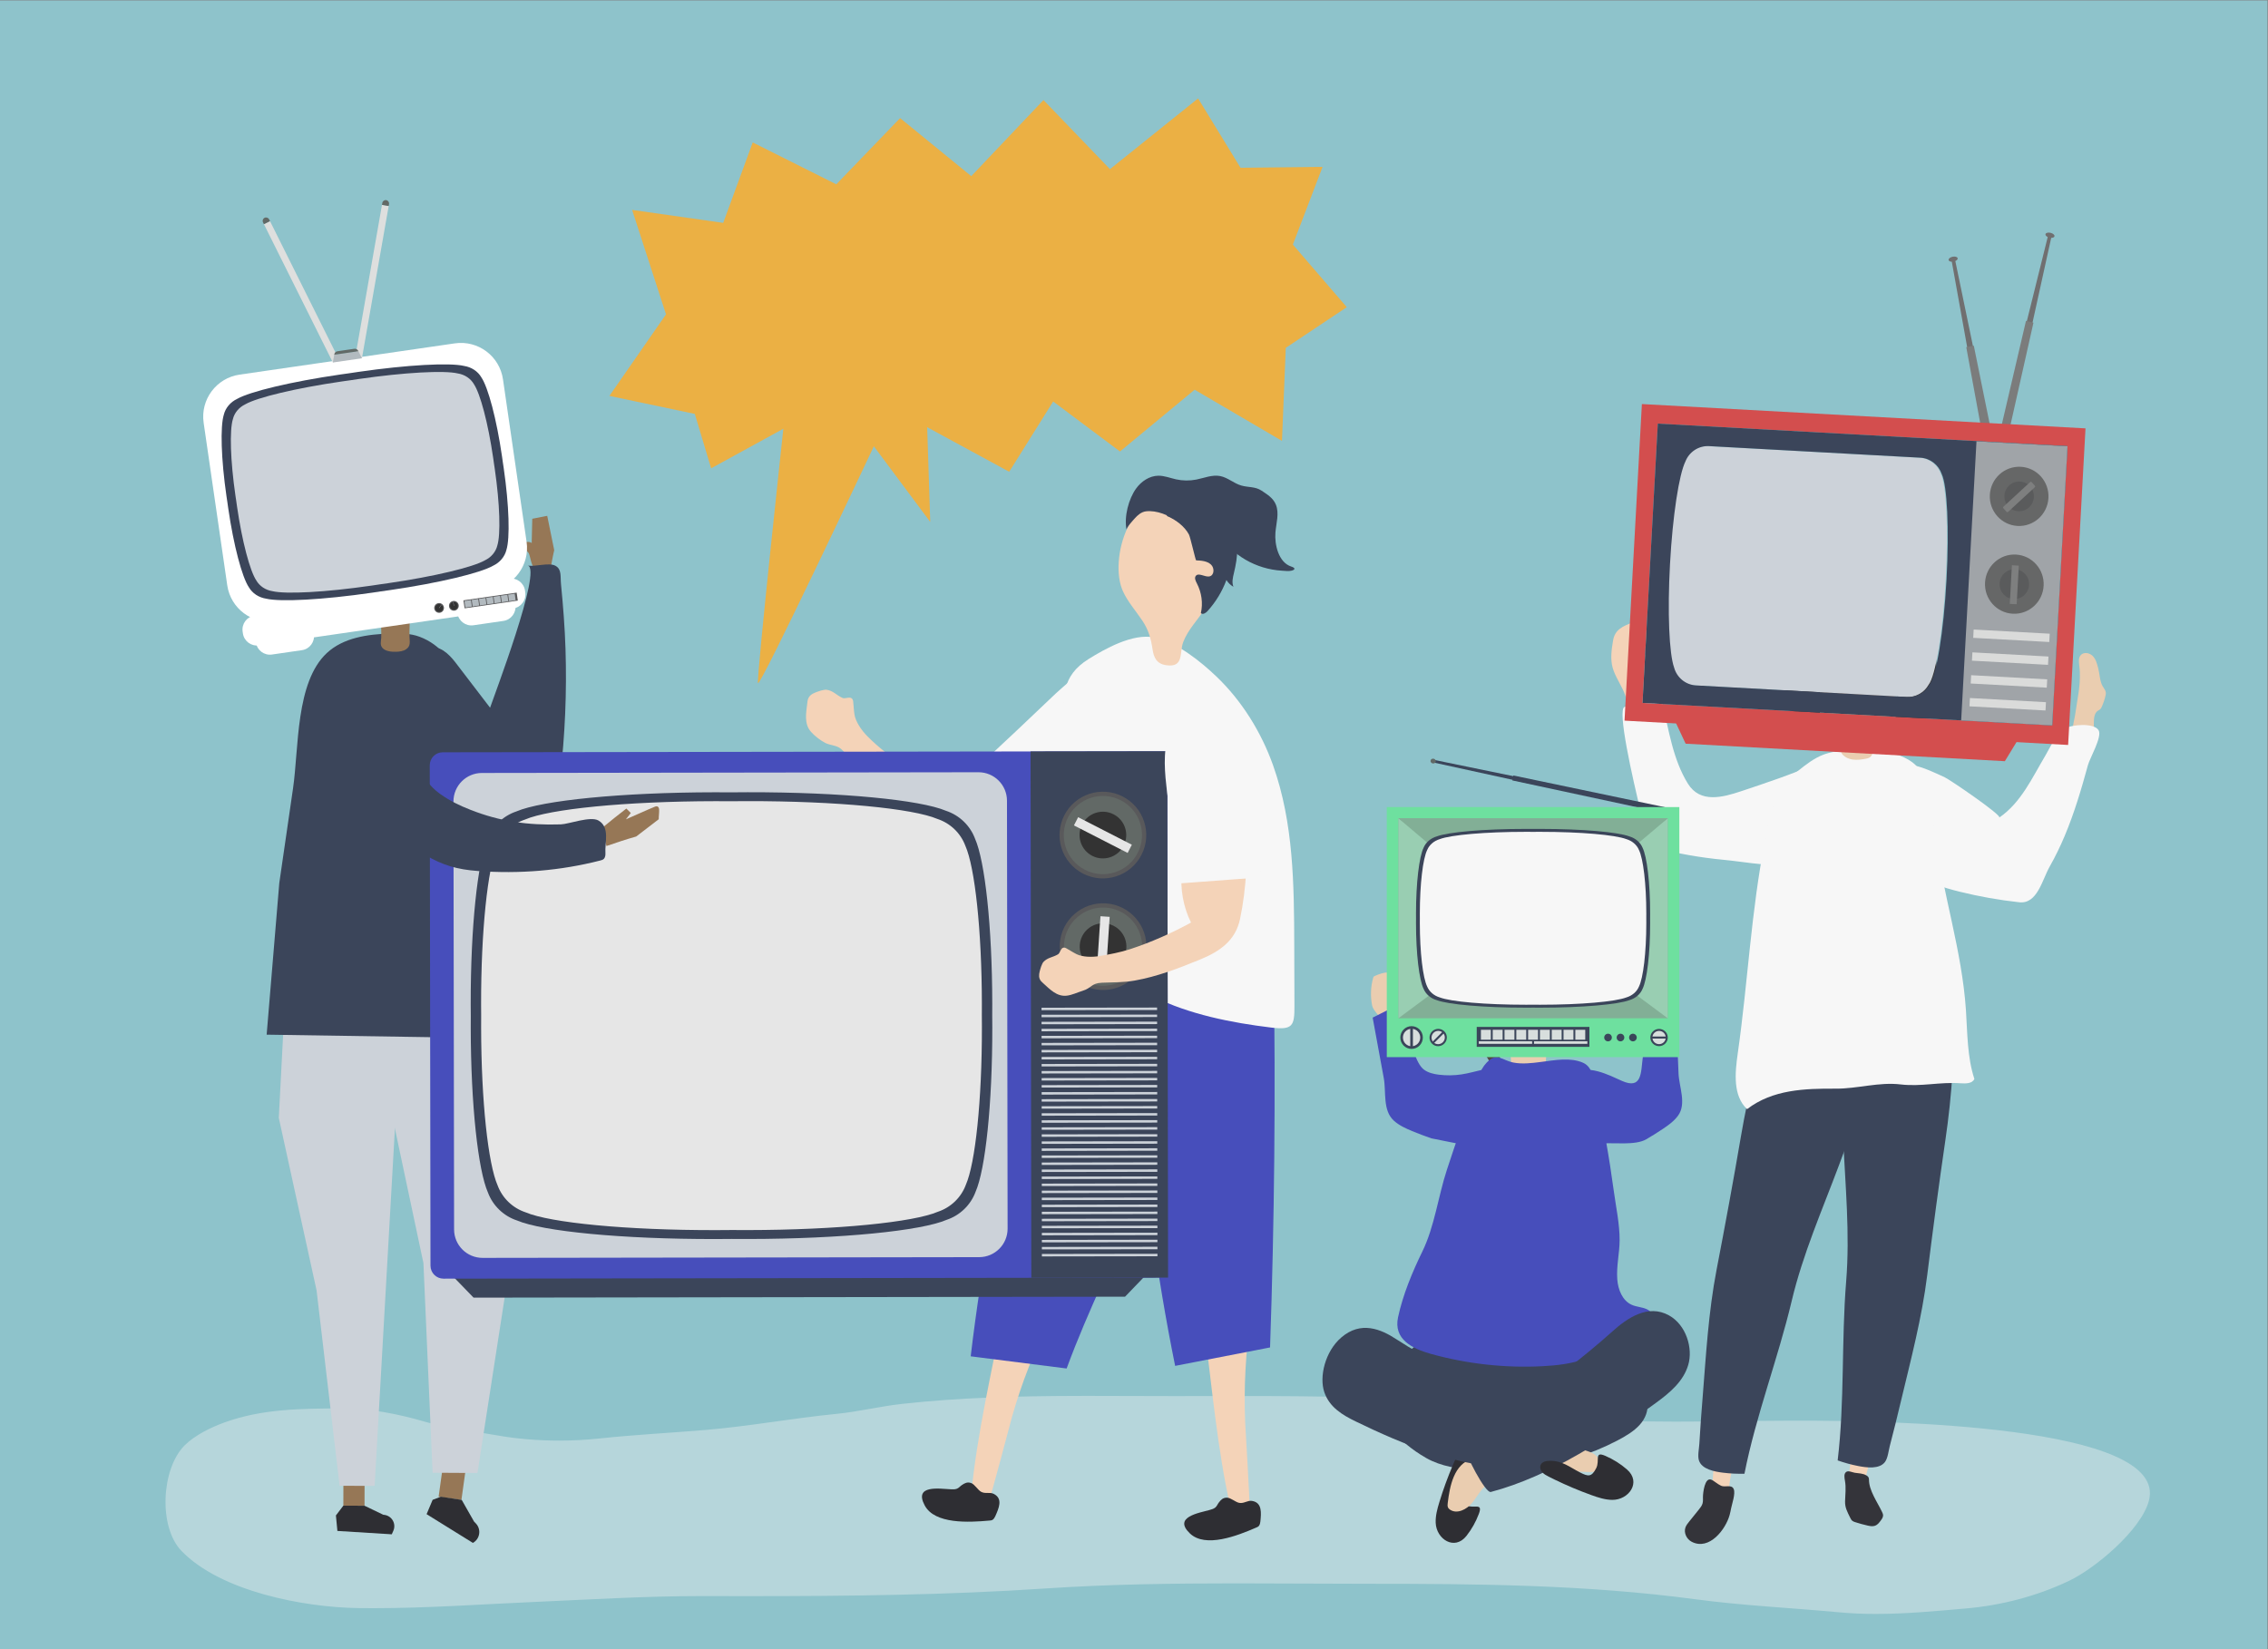 <?xml version="1.0" encoding="UTF-8" standalone="no"?>
<!-- Created with Inkscape (http://www.inkscape.org/) -->

<svg
   version="1.1"
   id="svg2"
   xml:space="preserve"
   width="1466.667"
   height="1066.667"
   viewBox="0 0 1466.667 1066.667"
   sodipodi:docname="093aa055d225d7fc3327a760f07288ef.eps"
   xmlns:inkscape="http://www.inkscape.org/namespaces/inkscape"
   xmlns:sodipodi="http://sodipodi.sourceforge.net/DTD/sodipodi-0.dtd"
   xmlns="http://www.w3.org/2000/svg"
   xmlns:svg="http://www.w3.org/2000/svg"><rect x="0" y="0" width="1466.667" height="1066.667" fill="#808080" stroke="none"/><defs
     id="defs6" /><sodipodi:namedview
     id="namedview4"
     pagecolor="#ffffff"
     bordercolor="#666666"
     borderopacity="1.0"
     inkscape:pageshadow="2"
     inkscape:pageopacity="0.0"
     inkscape:pagecheckerboard="0" /><g
     id="g8"
     inkscape:groupmode="layer"
     inkscape:label="ink_ext_XXXXXX"
     transform="matrix(1.333,0,0,-1.333,0,1066.667)"><g
       id="g10"
       transform="scale(0.1)"><path
         d="M 0,0 H 11000 V 8000 H 0 Z"
         style="fill:#8ec3cb;fill-opacity:1;fill-rule:nonzero;stroke:none"
         id="path12" /><path
         d="m 9101.65,170.941 c -59.69,0 -119.7,2.321 -180.39,7.981 -231.82,21.641 -466.83,32.437 -697.5,63.328 -529.41,70.871 -1059.06,75.059 -1592.32,75.059 -211.74,0 -423.44,1.972 -635.13,1.972 -308.23,0 -616.36,-4.191 -923.97,-24.781 -479.88,-32.109 -960.49,-37.23 -1441.24,-37.23 -72.54,0 -145.15,0.121 -217.68,0.269 -4.68,0.012 -9.33,0.02 -14.01,0.02 -266.18,0 -531.34,-16.399 -797.12,-27.977 -267,-11.641 -526.61,-30.75 -792.07,-30.75 -23.91,0 -47.93,0.148 -71.94,0.481 -265.22,3.648 -669.06,80.917 -858.272,277.847 -112.336,117.012 -97.11,398.512 15.398,511.332 49.149,49.288 128.384,87.888 193.104,111.368 184.37,66.9 372,67.06 564.65,68.45 2.37,0.02 4.72,0.03 7.09,0.03 132.93,0 271.17,-26.81 398.57,-64.03 115.92,-33.87 234.35,-45.74 352.25,-66.82 96.48,-17.26 199.7,-25.52 301.78,-25.52 66.42,0 132.38,3.5 195.64,10.3 171.18,18.38 343.58,26.93 515.26,41.43 213.19,18 421.82,57.02 634.26,77.93 106.35,10.48 210.24,36.43 316.35,48.23 281.42,31.31 563.35,38.08 845.28,38.92 22.94,0.07 45.87,0.1 68.81,0.1 134.13,0 268.27,-1 402.34,-1 109.12,0 218.18,0.32 327.26,0.32 373.13,0 745.96,-3.82 1118.09,-37.67 115.33,-10.48 229.9,-4.14 343.62,-29.1 114.17,-25.05 229.43,-47.91 346.41,-52.38 100.1,-3.82 200.46,-5.07 300.96,-5.07 178.74,0 357.83,3.98 535.98,4.62 17.84,0.07 42.67,0.18 73.48,0.18 398.77,0 1788.01,-18.32 1688.31,-389.018 -38.3,-142.453 -260.9,-327.852 -385.8,-387.52 -157.74,-75.39 -330.25,-119.992 -503.9,-135.031 -146.35,-12.672 -289.04,-26.27 -433.55,-26.27"
         style="fill:#b6d6db;fill-opacity:1;fill-rule:nonzero;stroke:none"
         id="path14" /><path
         d="m 2688.67,5332.49 c -11.47,55.5 -22.91,111 -33.93,166.6 -24.16,-4.72 -48.32,-9.43 -72.48,-14.14 -0.97,-39.95 -1.97,-79.91 -2.96,-119.87 0.27,11.24 -48.21,9.89 -53.63,-2.29 -6.47,-14.52 32.58,-29.52 39.9,-46.17 9.94,-22.58 10.71,-68.07 37.81,-79.72 16.37,-7.04 49.13,1.6 66.9,1.82 5.97,31.23 11,62.84 18.39,93.77"
         style="fill:#967756;fill-opacity:1;fill-rule:nonzero;stroke:none"
         id="path16" /><path
         d="m 2213.92,4187.16 c -32.94,24.6 -65.33,49.94 -97.12,76 -51.41,42.14 -102.55,87.77 -132.05,147.34 -59.96,121.06 -16.54,267.55 45.65,387.49 11.87,22.91 26.01,46.99 49.65,57.34 48.28,21.13 97.4,-25.74 129.42,-67.6 56.02,-73.22 112.03,-146.44 168.04,-219.66 14.06,43.7 255.61,675.43 182.52,690 37.09,-7.39 102.5,16.19 134.5,-1.23 31.45,-17.13 23.25,-51.09 27.19,-91.07 10.25,-104.03 18.36,-208.06 21.72,-312.56 6.7,-208.83 -2.14,-418.14 -26.55,-625.64 -2.51,-21.38 -5.74,-44.03 -19.57,-60.52 -12.05,-14.36 -30.27,-21.73 -47.72,-28.56 -80.24,-31.42 -167.72,-65.3 -255.48,-60.95 -83.4,4.14 -116.99,62.41 -180.2,109.62"
         style="fill:#3b455a;fill-opacity:1;fill-rule:nonzero;stroke:none"
         id="path18" /><path
         d="m 1666.05,873.352 -0.42,-177.153 102.81,-0.238 0.46,196.398 -102.85,-19.007"
         style="fill:#967756;fill-opacity:1;fill-rule:nonzero;stroke:none"
         id="path20" /><path
         d="m 2154.46,930.352 -26.62,-190.641 110.63,-15.449 29.51,211.359 -113.52,-5.269"
         style="fill:#967756;fill-opacity:1;fill-rule:nonzero;stroke:none"
         id="path22" /><path
         d="m 2239.96,724.262 -101.15,15.418 -39.98,-15.09 -29.26,-69.578 224.63,-139.383 c 34.46,19.242 41.55,65.812 14.36,94.422 l -8.98,9.449 -59.62,104.762"
         style="fill:#2e2e33;fill-opacity:1;fill-rule:nonzero;stroke:none"
         id="path24" /><path
         d="m 1768.44,695.961 -102.81,0.238 -36.02,-47.367 7.18,-75.133 263.85,-16.371 7.57,17.141 c 14.88,33.672 -6.73,72.211 -43.23,77.07 l -5.84,0.781 -90.7,43.641"
         style="fill:#2e2e33;fill-opacity:1;fill-rule:nonzero;stroke:none"
         id="path26" /><path
         d="m 1352.55,2577.93 183.28,-837.31 111.64,-947.89 170,-0.402 134.69,2374.342 -569.47,-9.17 -30.14,-579.57"
         style="fill:#ccd2d9;fill-opacity:1;fill-rule:nonzero;stroke:none"
         id="path28" /><path
         d="m 2442.99,2626.55 22,-812.42 -148.69,-959.278 -217.62,1.238 -44.53,1017.47 -156.39,737.68 -51.94,482.75 474.25,55.76 122.92,-523.2"
         style="fill:#ccd2d9;fill-opacity:1;fill-rule:nonzero;stroke:none"
         id="path30" /><path
         d="m 2105.26,4875.04 c -20.59,14.99 -43.67,27.58 -69.6,37.29 -44.88,16.82 -94.05,17.26 -141.95,15.74 -110.03,-3.49 -228.16,-19.94 -308.56,-95.13 -151.67,-141.84 -134.99,-459.45 -163.5,-655.78 -22.23,-153.14 -44.47,-306.28 -66.71,-459.42 l -61.35,-736.08 856.17,-13.15 281.86,45.1 -72.53,772.85 c -15.86,169.04 -41.18,337.73 -61.72,506.26 -22.26,182.52 -25.55,461.03 -192.11,582.32"
         style="fill:#3b455a;fill-opacity:1;fill-rule:nonzero;stroke:none"
         id="path32" /><path
         d="m 2041.29,5508.4 c -42.5,42.88 -102.74,67.62 -163.12,66.99 -209.48,-2.18 -225.46,-206.02 -186.45,-364.59 17.19,-69.89 51.63,-138.43 109.97,-180.57 15.84,-11.44 33.69,-20.36 52.38,-26.71 -8.48,-28.84 -2.82,-66.2 -4.65,-96.05 -1.1,-18.04 -6.49,-33.66 5,-48.19 14.39,-18.19 46.1,-20.39 67.12,-19.79 16.87,0.48 34.41,2.72 48.45,12.08 23.09,15.38 17.56,36.35 16.6,59.5 -1.38,33.22 2.88,66.31 -0.12,99.6 5.85,3.06 11.58,6.41 17,10.35 56.07,40.74 74.26,115.18 84.74,183.69 13.61,89 21.81,234.36 -46.92,303.69"
         style="fill:#967756;fill-opacity:1;fill-rule:nonzero;stroke:none"
         id="path34" /><path
         d="m 2204.44,5269.31 c 5.1,7.7 10.22,16.2 11.31,25.59 1.7,14.64 -5.78,25.81 -18.02,33.09 -7.22,4.28 -15.2,6.6 -22.89,9.84 -16.23,6.83 -29.35,14.46 -21.93,38.08 1.18,3.75 4.45,7.47 6.05,11.12 5.96,13.58 7.3,30.05 2.67,44.24 -3.58,11 -11.15,20.62 -22.41,24.29 -9.2,2.99 -18.09,-0.22 -27.35,0.42 -34.62,2.37 -21.63,34.35 -19.33,53.83 4.09,34.69 -19.71,64.28 -54.17,68.71 -5.37,0.69 -5.34,-7.76 -0.02,-8.44 17.36,-2.24 32.17,-12.35 40.63,-27.75 8.49,-15.46 5.06,-30.67 2.24,-47.23 -2.36,-13.92 -3.07,-30.96 8.68,-41.23 18.36,-16.04 45.29,5.94 60.43,-17.75 14.59,-22.83 -1.56,-42.04 -8.19,-63.05 -16.82,-53.25 91.75,-36.36 58.66,-93.9 -8.54,-14.84 -24.84,-29.4 -22.07,-48.34 2,-13.66 12.44,-24.35 26.51,-22.88 5.34,0.57 5.42,9.01 0.02,8.45 -23.05,-2.42 -18,26.16 -12.12,36.5 3.29,5.79 7.64,10.87 11.3,16.41"
         style="fill:#c69c6d;fill-opacity:1;fill-rule:nonzero;stroke:none"
         id="path36" /><path
         d="m 1728.25,5540.34 c -29.46,3.68 -75.26,2.82 -79.38,-35.92 -2.13,-20.02 9.8,-38.05 12.97,-57.25 6.33,-38.42 -32.35,-46.55 -59.34,-58.09 -28.89,-12.37 -54.03,-45.67 -23.34,-70.84 3.71,-2.58 7.35,-5.26 10.92,-8.03 -2.2,-8.56 -4.39,-17.13 -6.58,-25.7 -2.62,-3.36 -10.17,-6.01 -13.48,-8.94 -4.55,-4.03 -8.81,-8.6 -9.67,-14.9 -1.47,-10.81 5.29,-19.27 15.77,-19.74 5.43,-0.25 5.44,8.2 0.02,8.44 0.8,7.36 1.61,14.73 2.42,22.09 2.27,1.48 4.57,2.92 6.88,4.34 2.2,1.82 4.96,3.05 7.17,4.91 3.41,2.86 6.77,6.17 8.76,10.2 4.74,9.56 1.9,18.07 -5.31,25.26 -7.1,7.07 -14.51,9.49 -19.28,19.43 -8.1,16.87 3.43,31.87 18.62,40.81 15.85,9.32 34.74,12.05 50.48,21.7 25.21,15.43 28.71,38.56 20.37,65.31 -6.31,20.22 -17.93,47.1 4.24,61.93 16.39,10.97 39.1,8.88 57.74,6.54 5.38,-0.67 5.35,7.78 0.02,8.45"
         style="fill:#c69c6d;fill-opacity:1;fill-rule:nonzero;stroke:none"
         id="path38" /><path
         d="m 1531.51,5388.56 c 5.19,1.53 3,9.69 -2.23,8.14 -23.02,-6.79 -52.77,-18.35 -52.03,-47.23 0.21,-8.2 3.47,-15.53 9.73,-20.85 9.49,-8.07 20.99,-7.5 29.14,-17.99 15.72,-20.23 -4.4,-44.85 -28.29,-37.63 -5.21,1.58 -7.46,-6.56 -2.26,-8.13 23.28,-7.04 49.19,9.12 45.48,35.34 -2.02,14.28 -10.53,21.08 -22.2,27.65 -16.6,9.34 -31.16,23.5 -15.53,41.86 9.32,10.94 25.02,14.95 38.19,18.84"
         style="fill:#c69c6d;fill-opacity:1;fill-rule:nonzero;stroke:none"
         id="path40" /><path
         d="m 3998.34,4654.63 c 3.69,0.58 7.5,1.15 11.07,0.67 33.3,-4.47 47.99,-26.75 78.7,-40.13 13.7,-5.97 45.71,15.28 50.79,-15.5 1.88,-11.36 2.56,-39.87 6.33,-64.12 5.5,-35.37 33.85,-76.89 62.44,-105.69 112.34,-113.17 252.37,-192.63 393.35,-266.88 8.04,-4.23 16.49,-8.53 25.57,-8.58 16.27,-0.09 29.16,13 40.22,24.92 51.34,55.26 107.82,105.74 168.48,150.57 54.12,40 113.26,76.19 179.34,88.95 66.08,12.76 140.56,-1.62 186.72,-50.6 34.57,-36.67 49.77,-90.65 39.42,-139.97 -25.68,-122.32 -204.94,-157.02 -304.4,-196.81 -94.1,-37.65 -190.84,-68.71 -289.28,-92.84 -12.16,-2.98 -24.73,-5.87 -37.08,-3.83 -13.16,2.17 -24.72,9.71 -35.81,17.11 -142.92,95.22 -276.63,202.53 -408.85,313.1 -36.33,30.38 -52.08,76.01 -85.93,103.8 -21.6,17.74 -51.31,16.11 -75.4,28.34 -23.83,12.09 -52.03,34.05 -69.7,54.06 -34.86,39.47 -23.32,92.62 -17.8,140.05 1.37,11.81 2.26,19.79 8.57,28.97 10.27,14.94 26.98,20.41 43.36,26.44 9.71,3.56 19.74,6.37 29.89,7.97"
         style="fill:#f4d3b8;fill-opacity:1;fill-rule:nonzero;stroke:none"
         id="path42" /><path
         d="m 4960.93,4073.21 c -64.39,77.9 -128.77,155.81 -193.15,233.71 4.13,-5 335.63,313.76 356.01,332.06 77.8,69.85 158.93,141.63 258.78,172.59 213.22,66.12 400.55,-160.31 274.2,-353.62 -137.15,-209.85 -365.97,-384.99 -601.5,-469.04 -5.12,-1.83 -10.53,-3.65 -15.88,-2.69 -7.35,1.31 -12.72,7.44 -17.48,13.19 -20.33,24.6 -40.65,49.2 -60.98,73.8"
         style="fill:#f7f7f7;fill-opacity:1;fill-rule:nonzero;stroke:none"
         id="path44" /><path
         d="m 4799.44,726.059 c -30.47,3.429 -58.61,14.511 -87.99,21.632 27.95,297.489 101.26,602.819 156.89,897.679 75.25,-15.17 150.5,-30.35 225.75,-45.53 -76.08,-150.78 -137.78,-308.81 -184.14,-471.21 -7.35,-25.74 -106.17,-403.048 -110.51,-402.571"
         style="fill:#f4d3b8;fill-opacity:1;fill-rule:nonzero;stroke:none"
         id="path46" /><path
         d="m 4710.67,806.301 c -18.23,6.09 -30.49,-0.629 -44.65,-10.199 -8.22,-5.563 -14.52,-14.211 -23.96,-17.672 -9.44,-3.45 -18.15,-3.121 -28.69,-2.641 -55.52,2.531 -181.24,23.313 -127.52,-78.059 48.8,-92.05 215.61,-82.73 312.48,-73.878 6.37,0.578 13.01,0.546 18.22,4.648 5.2,4.102 9.24,10.441 12.19,17.18 16.41,37.539 38.18,84.218 -7.5,107.66 -19.48,10 -40.36,-0.809 -60.97,9.91 -16.88,8.77 -31.36,36.969 -49.6,43.051"
         style="fill:#2e2e33;fill-opacity:1;fill-rule:nonzero;stroke:none"
         id="path48" /><path
         d="m 4709.2,1420.94 c 155.11,-19.69 310.22,-39.39 465.33,-59.09 212.52,577.27 536.68,1047.94 593.88,1747.05 3.89,47.54 28.51,92.94 21.71,140.15 -12.85,89.28 -97.31,151.55 -182.64,180.82 -132.6,45.47 -388.3,46.76 -479.01,-84.73 -95.87,-138.97 -122.73,-408.34 -164.94,-571.25 -115.18,-444.55 -200.26,-896.9 -254.33,-1352.95"
         style="fill:#474ebb;fill-opacity:1;fill-rule:nonzero;stroke:none"
         id="path50" /><path
         d="m 6061.49,686.629 c -30.02,-6.277 -60.21,-4.547 -90.34,-6.977 -66.49,291.309 -92.35,604.248 -131.72,901.718 76.22,9.12 152.44,18.24 228.66,27.36 -25.1,-167.02 -34.29,-336.42 -27.53,-505.17 1.07,-26.74 25.21,-416.04 20.93,-416.931"
         style="fill:#f4d3b8;fill-opacity:1;fill-rule:nonzero;stroke:none"
         id="path52" /><path
         d="m 5952.08,735.082 c -19.22,0.078 -28.77,-10.133 -39.22,-23.652 -6.07,-7.852 -9.35,-18.039 -17.24,-24.278 -7.88,-6.23 -16.26,-8.64 -26.42,-11.48 -53.53,-14.961 -179.44,-34.543 -96.71,-114.024 75.13,-72.168 230.67,-11.156 319.91,27.543 5.87,2.551 12.18,4.59 15.85,10.122 3.66,5.515 5.51,12.796 6.21,20.128 3.85,40.789 9.92,91.938 -40.8,99.918 -21.63,3.403 -38.08,-13.39 -61.01,-9.66 -18.77,3.051 -41.35,25.313 -60.57,25.383"
         style="fill:#2e2e33;fill-opacity:1;fill-rule:nonzero;stroke:none"
         id="path54" /><path
         d="m 5700.97,1374.58 c 153.49,29.8 306.98,59.6 460.47,89.4 21.33,614.77 27.24,1230.08 17.73,1845.15 -0.73,47.68 -1.99,97.19 -23.2,139.91 -40.13,80.79 -139.83,113.51 -230.03,114.63 -140.17,1.73 -383.44,-77.02 -428.49,-230.28 -47.6,-161.98 11.13,-426.24 21.99,-594.18 29.62,-458.28 90.27,-914.55 181.53,-1364.63"
         style="fill:#474ebb;fill-opacity:1;fill-rule:nonzero;stroke:none"
         id="path56" /><path
         d="m 5900.08,4720.52 c 125.33,-119.28 219.21,-272.51 275.76,-431.23 100.13,-281.06 102.06,-581.16 102.98,-875.23 0.3,-97.88 0.6,-195.75 0.92,-293.63 0.3,-96.28 -8.22,-117.02 -112.87,-104.32 -193.92,23.52 -395.53,63.5 -571.25,149.68 -83.61,41.01 -161.76,92.81 -249.43,125.1 -127.52,46.97 -258.26,25.7 -384.43,56.26 32.01,96.74 79.85,185.08 102.1,286.57 22.28,101.59 32.8,205.43 39.81,309.16 12.24,181.29 34.81,361.51 48.41,542.13 9.73,129.36 -7.31,235.32 130.29,320.17 74.9,46.19 211.17,125.23 316.86,103.85 112.15,-22.69 230.8,-121.84 300.85,-188.51"
         style="fill:#f7f7f7;fill-opacity:1;fill-rule:nonzero;stroke:none"
         id="path58" /><path
         d="m 5447.87,5132.84 c 23.67,-51.73 62.35,-94.85 93.93,-142.18 30.72,-46.04 41.77,-87.7 49.92,-141.08 5.89,-38.56 19.67,-68.7 66.11,-75.29 87.59,-12.45 62.55,59.92 82.44,112.58 22.75,60.18 71.25,107.73 105.14,161.45 97.94,155.21 69.99,462.01 -133.58,527.48 -222.57,71.58 -335.79,-285.96 -263.96,-442.96"
         style="fill:#f4d3b8;fill-opacity:1;fill-rule:nonzero;stroke:none"
         id="path60" /><path
         d="m 5802.67,5283.05 c 25.27,-1.02 53.06,-3.03 71.8,-20 18.74,-16.97 16.71,-53.98 -8.03,-57.98 -22.43,-3.63 -51.47,19.77 -65.17,2.69 -8,-9.98 -0.97,-24.59 5.1,-36.27 23.32,-44.8 30.3,-96.74 19.42,-144.48 9.22,-8.55 23.61,0.33 31.72,9.23 40.24,44.2 71.68,95.84 92.27,151.53 8.08,-13.48 19.94,-24.95 33.92,-32.83 -8.38,20.94 -3.08,43.86 2.1,65.23 19.02,78.51 31.96,170.5 -22.87,234.66 -29.34,34.33 -73.95,54.09 -118.82,62.39 -44.86,8.29 -90.59,6.28 -135.8,4.24 -19.35,-0.88 -43.19,-5.05 -47.83,-22.95 42.42,-17.02 86.32,-50.15 107.56,-90.33 6.53,-12.34 32.05,-125.03 34.63,-125.13"
         style="fill:#3b455a;fill-opacity:1;fill-rule:nonzero;stroke:none"
         id="path62" /><path
         d="m 5713.01,5471.7 c 1.54,-1.12 3.06,-2.25 4.55,-3.39 19.23,-14.64 37.27,-32.44 60.54,-38.94 33.55,-9.35 69.59,6.82 102.61,-4.61 36.92,-12.77 61.19,-56.92 88.14,-83.05 44.18,-42.84 98.98,-74.34 157.79,-92.24 30.04,-9.14 61.17,-14.76 92.52,-16.53 14.22,-0.81 33.23,-3.5 47.09,0.23 18.6,5.01 17.96,13.47 -1.85,19.81 -62.15,19.92 -81.63,107.2 -76.93,165.05 3.71,45.67 19.46,93.41 2.04,135.78 -13.31,32.38 -41.88,49.09 -69.49,67.61 -30.46,20.43 -63.49,14.92 -98.08,24.74 -36.08,10.25 -65.47,38.66 -102.28,45.91 -38.87,7.66 -77.72,-9.57 -116.61,-17.13 -32.13,-6.24 -65.54,-5.83 -97.51,1.2 -28.64,6.3 -56.59,17.9 -85.92,17.62 -43.25,-0.4 -83.03,-27.39 -108.27,-62.51 -35.7,-49.69 -58.78,-134.71 -46.2,-200.13 -1.95,10.15 32.21,46.93 39.24,54.84 14.83,16.7 32.74,32.35 55.38,35.05 51.26,6.11 112.03,-19.38 153.24,-49.31"
         style="fill:#3b455a;fill-opacity:1;fill-rule:nonzero;stroke:none"
         id="path64" /><path
         d="m 6272.08,6815.21 144.04,376.99 -398.05,-4.21 -205.74,336.48 -427.56,-343.17 -322.57,335.25 -350.24,-369.28 -345.32,281.71 -309.45,-321.34 -405.54,203.26 -143.18,-390.31 -441.85,62.91 164.35,-506.83 -274.54,-395.63 414.24,-87.38 79.2,-263.97 350.39,192.03 c 0,0 -130.31,-1204 -123.09,-1233.77 7.23,-29.77 562.12,1148.71 562.12,1148.71 l 273.48,-366.99 -14.77,459.43 397.92,-216.08 213.29,340.93 324.15,-242.55 362.13,299.64 423.66,-248.25 18.55,451.5 295.99,197.26 -261.61,303.66"
         style="fill:#ebb044;fill-opacity:1;fill-rule:nonzero;stroke:none"
         id="path66" /><path
         d="m 7989.71,4830.81 c 9.56,3.09 22.62,-1.38 28.56,-10.47 8.32,-12.72 6.9,-29.23 5.18,-44.33 -6.9,-60.62 -19.48,-120.26 -9.98,-180.16 5.19,-32.69 27.82,-86.88 -13.09,-106.68 -9.94,-4.81 -20.14,-9.7 -31.13,-10.75 -8.98,-0.86 -18,0.9 -26.76,3.06 -6.83,1.69 -18.06,2.73 -21.65,8.62 -19.88,33.08 -22.67,99.27 -36.14,137.8 -15.98,45.72 -48.87,89.24 -61.36,134.54 -11.82,42.84 -4.97,89.89 2.35,132.89 8.72,51.2 46,67.88 93.37,85.88 17.09,6.5 38.07,11.01 52.29,-0.47 13.97,-11.28 52.77,-81.13 32.89,-98.77 -18.49,-16.41 -36.88,-37.85 -46.57,-60.87 -2.68,-6.39 -14.06,-22.04 -7.6,-28.3 6.01,-5.82 19.53,-2.71 23.87,3.55 5.32,7.68 2.29,18.68 6.65,26.94 2.03,3.84 5.29,6.29 9.12,7.52"
         style="fill:#f4d3b8;fill-opacity:1;fill-rule:nonzero;stroke:none"
         id="path68" /><path
         d="m 7963.71,4046.38 c -45.53,186.59 -119.31,513.91 -82.13,525.8 58.81,18.73 121.34,25.67 182.83,20.29 30.91,-131.67 51.75,-276.7 124.47,-393.49 59.41,-95.44 168.37,-65.94 257.06,-36.37 124.01,41.35 241.18,80.37 362.37,132.75 8.06,3.48 16.88,7.03 25.38,4.83 9.31,-2.43 15.51,-11.05 20.41,-19.34 10.38,-17.53 18.65,-36.25 25.94,-55.27 27.31,-71.26 41.12,-149.69 25.35,-224.35 -15.78,-74.66 -64.53,-144.68 -135.2,-173.48 -40.63,-16.56 -85.45,-18.91 -129.28,-21.05 -94.93,-4.62 -185.42,14.52 -280.21,23.46 -111.26,10.48 -221.04,30.27 -329.46,57.21 -9.6,2.45 -19.76,5.32 -26.39,12.68 -5.33,5.91 -7.59,13.88 -9.66,21.56 -2.98,11.01 -15.49,59.2 -31.48,124.77"
         style="fill:#f7f7f7;fill-opacity:1;fill-rule:nonzero;stroke:none"
         id="path70" /><path
         d="m 10089.9,4740.67 c 2.9,-70.38 -13,-136.22 -22.7,-205.83 -5.4,-38.9 -34.9,-125.19 13.2,-148.3 9.9,-4.74 20.1,-9.56 30.8,-10.22 8.8,-0.53 17.5,1.76 25.8,4.47 6.6,2.11 17.4,3.72 20.6,10.18 3.3,6.78 0.1,26.02 0.1,33.98 0,22.75 0.1,45.49 0.1,68.24 0.1,22.31 2,48.56 19.2,60.02 3.7,2.51 8,4.09 11.4,7.15 3.8,3.44 6.2,8.44 8.4,13.38 7.9,18.05 14.6,37.29 18.5,56.99 3.6,17.99 -6.4,27.63 -14.9,42.01 -13.6,22.74 -14.5,60.89 -21.3,86.65 -5.6,21.2 -11.1,43.65 -26.4,59.43 -15.2,15.77 -43.8,20.98 -58.3,4.56 -11.9,-13.36 -9.4,-33.62 -7.2,-51.34 1.4,-10.58 2.2,-21.02 2.7,-31.37"
         style="fill:#eacdb0;fill-opacity:1;fill-rule:nonzero;stroke:none"
         id="path72" /><path
         d="m 10016.1,3945.29 c 46.9,111.27 81.3,227.69 113.1,344.27 9.5,34.78 70.4,138.27 51.7,169.22 -22.8,37.73 -131.1,26.79 -163,9.34 -41.47,-22.73 -71.8,-92.93 -95.13,-132.06 -63.89,-107.15 -117.56,-228.2 -223.8,-301.1 15.11,10.37 -238.69,183.59 -263.63,195.08 -82.53,38 -258.63,128.04 -267.11,-13.95 -3.6,-60.22 -5.24,-120.56 -4.93,-180.9 0.52,-101.45 39.36,-206.23 122.74,-268.33 64.27,-47.86 142.77,-72.2 220.56,-91.44 95.11,-23.52 191.79,-40.69 289.18,-51.36 88.17,-9.67 110.7,107.79 148.56,174.47 27.01,47.56 50.64,96.64 71.76,146.76"
         style="fill:#f7f7f7;fill-opacity:1;fill-rule:nonzero;stroke:none"
         id="path74" /><path
         d="m 8388.51,762.992 c -28.17,-1.691 -53.86,8.36 -81.13,11.59 1.89,96.379 12.9,188.727 34.26,283.768 42.14,-47.37 78.04,-20.21 76.05,-108.698 -0.64,-28.652 -34.43,-143.023 -29.18,-186.66"
         style="fill:#f4d3b8;fill-opacity:1;fill-rule:nonzero;stroke:none"
         id="path76" /><path
         d="m 8301.52,822.559 c -31.95,11.652 -39.64,-64.758 -40,-82.739 -0.21,-10.8 1,-21.82 -1.81,-32.25 -3.09,-11.492 -10.74,-21.109 -18.2,-30.359 -15.61,-19.402 -31.23,-38.789 -46.85,-58.18 -7.03,-8.711 -14.17,-17.64 -17.97,-28.179 -9.42,-26.09 5.68,-57.204 30.37,-69.872 85.66,-43.929 164.8,60.692 183.84,129.969 2.91,10.621 5.06,21.43 7.21,32.231 4.44,22.34 21.67,71.011 12.92,92.922 -10.2,25.57 -41.69,7.277 -62.2,17.019 -19.02,9.031 -34.39,24.711 -47.31,29.438"
         style="fill:#34343a;fill-opacity:1;fill-rule:nonzero;stroke:none"
         id="path78" /><path
         d="m 8921.36,2347.91 c -81.44,-217.6 -175.19,-430.36 -229.31,-658.33 -66.85,-281.63 -173.54,-556.01 -229.16,-838.33 -34.83,-0.91 -69.72,0.789 -104.29,5.082 -39.64,4.918 -102.53,16.008 -116.57,59.406 -7.19,22.184 0.79,58.141 2.05,81.133 4.03,73.629 9.74,147.169 15.61,220.669 16.6,207.97 28.4,418.51 67.93,623.39 41.58,215.53 81.46,431.8 118.21,647.33 18.99,111.39 42.21,222.07 70.62,331.45 7.32,28.18 83.52,318.66 98.12,316.24 173.22,-28.66 335.07,-87.06 485.52,-177.54 14.62,-8.8 28.73,-19.25 33.73,-34.78 5.01,-15.53 0.31,-28.85 -4.51,-42.88 -45.96,-133.83 -106.9,-259.23 -155.83,-392.51 -17.03,-46.37 -34.3,-92.74 -52.12,-140.33"
         style="fill:#3b455a;fill-opacity:1;fill-rule:nonzero;stroke:none"
         id="path80" /><path
         d="m 8958.51,808.949 c 26.26,-10.32 53.8,-8.711 80.73,-14.058 27.99,92.238 46.07,183.468 55.14,280.459 -54.72,-32.02 -80.47,4.9 -105.93,-79.87 -8.24,-27.449 -11.46,-146.671 -29.94,-186.531"
         style="fill:#f4d3b8;fill-opacity:1;fill-rule:nonzero;stroke:none"
         id="path82" /><path
         d="m 9066.97,822.539 c -0.26,-52.258 40.53,-108.777 63,-155.918 2.65,-5.543 5.35,-11.312 5.42,-17.449 0.11,-9.133 -5.52,-17.203 -10.91,-24.57 -7.48,-10.223 -15.61,-20.961 -27.44,-25.5 -11.62,-4.473 -24.63,-2.122 -36.77,0.628 -20.32,4.59 -40.43,10.11 -60.25,16.532 -4.93,1.609 -9.97,3.328 -13.98,6.617 -4.76,3.902 -7.59,9.601 -10.3,15.121 -13.86,28.352 -25.67,48.469 -24.72,79.941 0.98,32.52 5.29,66.18 -0.46,98.438 -2.84,15.641 -6.61,35.652 6.83,44.152 10.39,6.571 29.29,-2.679 40.55,-4.59 19.86,-3.371 38.24,-2.25 56.49,-12.812 3.72,-2.137 7.34,-4.727 9.61,-8.359 2.32,-3.711 2.95,-7.879 2.93,-12.231"
         style="fill:#34343a;fill-opacity:1;fill-rule:nonzero;stroke:none"
         id="path84" /><path
         d="m 8941.66,2480.95 c 10.19,-232.12 33.59,-463.43 14.59,-696.97 -23.48,-288.5 -6.83,-582.42 -41.2,-868.109 32.84,-11.641 66.55,-20.812 100.75,-27.41 39.22,-7.57 102.46,-16.461 129.23,20.48 13.69,18.868 17.22,55.528 23.13,77.778 18.93,71.271 36.23,142.981 53.37,214.691 48.49,202.92 102.35,406.8 128.09,613.86 27.07,217.83 56,435.84 87.67,652.17 16.37,111.8 28.5,224.23 35.29,337.04 1.75,29.06 19.07,328.87 4.44,331.09 -173.59,26.29 -345.57,20.77 -516.63,-18.77 -16.62,-3.85 -33.26,-9.43 -42.83,-22.65 -9.56,-13.22 -9.2,-27.34 -8.96,-42.18 2.34,-141.48 21.53,-279.57 26.87,-421.45 1.86,-49.37 3.96,-98.8 6.19,-149.57"
         style="fill:#3b455a;fill-opacity:1;fill-rule:nonzero;stroke:none"
         id="path86" /><path
         d="m 8855.51,4343.67 c -2.83,-0.94 -5.65,-1.93 -8.45,-2.97 -46.75,-17.42 -86.62,-49.03 -125.63,-80.14 -58.58,-46.73 -87.42,-67.2 -110.36,-136.8 -21.4,-64.91 -34.97,-133.51 -48.24,-200.45 -68.12,-343.69 -82.98,-686.26 -132.49,-1032.65 -13.48,-94.28 -24.12,-205.16 45.27,-270.4 124.42,95.61 280.11,100.22 430.3,99.43 105.46,-0.55 208.79,32.98 314.44,20.55 100.96,-11.87 189.37,12.84 291.86,5.54 24.71,-1.76 56.21,-1.68 66.1,21.04 -34.83,106.58 -33.52,220.96 -40.86,332.85 -19,289.41 -113.13,567.61 -150.05,855.17 -12.54,97.75 -18.56,259.9 -93.74,334.29 -81.7,80.85 -269.18,83.63 -374.9,68.57 -21.41,-3.05 -42.74,-7.24 -63.25,-14.03"
         style="fill:#f7f7f7;fill-opacity:1;fill-rule:nonzero;stroke:none"
         id="path88" /><path
         d="m 8933.98,4348.05 c 1.71,-3.4 4.02,-6.64 7.11,-9.73 12.2,-12.19 29.17,-19.16 46.03,-21.68 22.23,-3.32 44.87,0.23 66.97,4.31 29.86,5.51 28.92,22.98 33.41,50.03 2.45,14.78 4.02,29.67 5.22,44.61 0.67,8.18 -2.33,37.51 2.93,43.21 3.56,3.88 17.97,2.47 24.31,5.74 10.04,5.16 18.47,14.74 24.54,24.06 9.79,15.02 15.24,32.39 20.57,49.52 9.28,29.79 18.55,59.58 27.83,89.37 9.48,30.43 19.01,61.13 22.19,92.85 4.79,47.81 -2.52,115.4 -38.42,150.6 -32.74,32.11 -80.73,43.58 -124.77,49.48 -58.32,7.82 -118.88,-2.5 -169.47,-33.16 -20.43,-12.39 -39.83,-28.49 -51.98,-50.72 -18.74,-34.26 -17.6,-77.2 -15.85,-117.35 1.61,-37.06 3.22,-74.11 4.83,-111.17 1.86,-42.62 6.86,-91.75 38.64,-115.05 16.88,-12.37 39.02,-15.13 53.44,-30.95 18.05,-19.82 16.69,-49.37 17.3,-74.37 0.34,-14.28 -0.81,-27.79 5.17,-39.6"
         style="fill:#eacdb0;fill-opacity:1;fill-rule:nonzero;stroke:none"
         id="path90" /><path
         d="m 9207.42,4652.38 c -1.77,-8.36 -3.39,-16.94 -4.54,-25.82 -9.79,-75.51 -2.63,-149.18 -22.6,-224.27 70.41,29.04 134.94,77.8 186.82,141.17 8.92,10.9 17.63,22.51 22.59,36.5 4.73,13.34 5.77,28.05 6.51,42.49 4.73,92.28 -0.64,185.27 -15.94,275.92 -6.06,35.98 -13.85,72.07 -29.05,104.05 -45.81,96.4 -147.58,134.05 -240.88,140.89 -54.01,3.95 -111.09,-0.47 -157.1,-34.2 -49.63,-36.39 -66.68,-103.59 -68.02,-161.8 -0.33,-14.28 -0.22,-29.18 6.19,-41.95 13.29,-26.5 47.23,-33.62 76.69,-36.94 41.39,-4.66 83.23,-7.95 123.28,-19.4 40.05,-11.45 78.86,-31.95 104.26,-64.97 35.63,-46.31 21.51,-85.74 11.79,-131.67"
         style="fill:#333333;fill-opacity:1;fill-rule:nonzero;stroke:none"
         id="path92" /><path
         d="m 8746.17,5029.22 c -14.33,-24.64 -26.02,-51.3 -35.59,-79.31 -33.83,-98.98 -65.63,-192.65 -57.48,-300.32 1.13,-14.98 2.91,-30.07 7.58,-44.06 6.29,-18.84 17.49,-34.71 28.9,-49.8 45.64,-60.33 97.71,-113.84 154.61,-158.84 -17.05,130.17 -33.07,269.56 14.67,388.55 37.08,92.43 106.45,155.3 181.03,202.26 41.66,26.24 152.64,77.69 129.14,143.58 -32.36,90.77 -243.59,47.53 -303.38,15.54 -52.76,-28.23 -91.24,-69.03 -119.48,-117.6"
         style="fill:#333333;fill-opacity:1;fill-rule:nonzero;stroke:none"
         id="path94" /><path
         d="m 9439.43,5190.63 c 13.54,247.07 3.05,455.21 -23.32,510.85 -14.96,44.11 -55.19,76.85 -104.15,79.54 l -1024.25,56.15 c -51.52,2.83 -97.07,-28.5 -115.1,-74.41 -30.92,-62.76 -61.84,-261.21 -74.79,-497.47 -12.96,-236.26 -3.92,-436.9 19.95,-502.66 12.91,-47.61 54.76,-83.72 106.28,-86.55 l 1024.25,-56.16 c 45.94,-2.51 87.12,22.11 108.31,60.01 33.45,41.8 68.74,253.95 82.82,510.7"
         style="fill:#ccd2d9;fill-opacity:1;fill-rule:nonzero;stroke:none"
         id="path96" /><path
         d="m 9497.19,6748.9 c -1.27,6.53 -12.13,9.87 -24.26,7.47 -12.13,-2.41 -20.94,-9.65 -19.67,-16.18 0.94,-4.9 7.29,-8 15.52,-8.24 l 75.62,-420.29 28.13,5.58 -86.65,418.1 c 7.54,3.36 12.25,8.66 11.31,13.56"
         style="fill:#706f70;fill-opacity:1;fill-rule:nonzero;stroke:none"
         id="path98" /><path
         d="m 9538.99,6317.39 80.41,-437.46 44.61,8.84 -88.48,435.96 -36.54,-7.34"
         style="fill:#7b7c7c;fill-opacity:1;fill-rule:nonzero;stroke:none"
         id="path100" /><path
         d="m 9966.86,6855.5 c 1.52,6.48 -7.01,14.05 -19.03,16.91 -12.03,2.85 -23.01,-0.08 -24.53,-6.56 -1.14,-4.86 3.37,-10.33 10.77,-13.97 l -102.85,-414.55 27.89,-6.63 91.92,417.15 c 8.23,-0.08 14.69,2.79 15.83,7.65"
         style="fill:#706f70;fill-opacity:1;fill-rule:nonzero;stroke:none"
         id="path102" /><path
         d="m 9828.63,6444.8 -120.59,-516.51 44.16,6.3 112.71,501.69 -36.28,8.52"
         style="fill:#7b7c7c;fill-opacity:1;fill-rule:nonzero;stroke:none"
         id="path104" /><path
         d="m 9726.18,4308.59 -1548.63,84.91 -60.53,129.14 1683.44,-92.3 -74.28,-121.75"
         style="fill:#d34e4e;fill-opacity:1;fill-rule:nonzero;stroke:none"
         id="path106" /><path
         d="m 9955.85,4482.27 -1987.61,108.97 74.31,1355.33 1987.65,-108.98 z m -1990.59,1559.19 -84.22,-1536.1 2152.06,-117.99 84.3,1536.1 -2152.14,117.99"
         style="fill:#d34e4e;fill-opacity:1;fill-rule:nonzero;stroke:none"
         id="path108" /><path
         d="m 8176.51,5762.99 c 18.04,45.92 63.59,77.24 115.11,74.42 l 1024.25,-56.16 c 48.96,-2.69 89.19,-35.43 104.15,-79.54 26.37,-55.64 36.86,-263.78 23.32,-510.84 -14.08,-256.75 -49.37,-468.9 -82.83,-510.7 -21.18,-37.91 -62.36,-62.53 -108.3,-60.01 l -1024.25,56.15 c -51.52,2.83 -93.37,38.94 -106.28,86.56 -23.87,65.75 -32.91,266.4 -19.95,502.66 12.95,236.25 43.86,434.7 74.78,497.46 z m -208.27,-1171.75 1987.61,-108.97 74.35,1355.32 -1987.65,108.98 -74.31,-1355.33"
         style="fill:#3b455a;fill-opacity:1;fill-rule:nonzero;stroke:none"
         id="path110" /><path
         d="m 9955.85,4482.27 -441.6,24.21 74.25,1354.23 441.6,-24.21 -74.25,-1354.23"
         style="fill:#a0a4a8;fill-opacity:1;fill-rule:nonzero;stroke:none"
         id="path112" /><path
         d="m 9943.82,4927.2 -368.98,20.22 -2.21,-40.34 368.98,-20.22 2.21,40.34"
         style="fill:#dadbda;fill-opacity:1;fill-rule:nonzero;stroke:none"
         id="path114" /><path
         d="m 9937.75,4816.44 -368.98,20.23 -2.21,-40.34 368.98,-20.23 2.21,40.34"
         style="fill:#dadbda;fill-opacity:1;fill-rule:nonzero;stroke:none"
         id="path116" /><path
         d="m 9931.68,4705.67 -368.98,20.24 -2.21,-40.34 368.98,-20.23 2.21,40.33"
         style="fill:#dadbda;fill-opacity:1;fill-rule:nonzero;stroke:none"
         id="path118" /><path
         d="m 9925.61,4594.92 -368.98,20.23 -2.21,-40.34 368.97,-20.23 2.22,40.34"
         style="fill:#dadbda;fill-opacity:1;fill-rule:nonzero;stroke:none"
         id="path120" /><path
         d="m 9914.27,5159.84 c -4.34,-79.24 -71.5,-139.99 -149.99,-135.69 -78.49,4.3 -138.6,72.03 -134.26,151.27 4.35,79.25 71.5,140 149.99,135.7 78.5,-4.3 138.61,-72.03 134.26,-151.28"
         style="fill:#666767;fill-opacity:1;fill-rule:nonzero;stroke:none"
         id="path122" /><path
         d="m 9843.54,5163.72 c -2.18,-39.81 -35.91,-70.33 -75.34,-68.16 -39.43,2.16 -69.63,36.18 -67.45,75.99 2.18,39.81 35.92,70.32 75.35,68.16 39.43,-2.16 69.62,-36.18 67.44,-75.99"
         style="fill:#5a5b5c;fill-opacity:1;fill-rule:nonzero;stroke:none"
         id="path124" /><path
         d="m 9783.29,5070.11 -32.88,1.8 -0.29,0.33 10.24,186.75 0.33,0.3 32.87,-1.8 0.3,-0.33 -10.24,-186.75 -0.33,-0.3"
         style="fill:#7e7f7f;fill-opacity:1;fill-rule:nonzero;stroke:none"
         id="path126" /><path
         d="m 9937.62,5585.76 c -4.34,-79.25 -71.5,-140 -149.99,-135.7 -78.49,4.31 -138.6,72.04 -134.26,151.28 4.35,79.25 71.5,140 150,135.7 78.49,-4.31 138.6,-72.04 134.25,-151.28"
         style="fill:#666767;fill-opacity:1;fill-rule:nonzero;stroke:none"
         id="path128" /><path
         d="m 9866.89,5589.63 c -2.18,-39.8 -35.91,-70.32 -75.34,-68.16 -39.43,2.16 -69.63,36.19 -67.45,76 2.19,39.8 35.92,70.32 75.35,68.15 39.43,-2.15 69.63,-36.18 67.44,-75.99"
         style="fill:#5a5b5c;fill-opacity:1;fill-rule:nonzero;stroke:none"
         id="path130" /><path
         d="m 9734.57,5518.58 -15.76,17.41 c -1.89,2.09 -1.75,5.34 0.33,7.26 l 129.78,119.72 c 2.07,1.92 5.29,1.77 7.19,-0.32 l 15.75,-17.41 c 1.9,-2.1 1.75,-5.34 -0.33,-7.26 l -129.77,-119.72 c -2.08,-1.92 -5.3,-1.78 -7.19,0.32"
         style="fill:#7e7f7f;fill-opacity:1;fill-rule:nonzero;stroke:none"
         id="path132" /><path
         d="M 2490.34,5049.89 1256.02,4870.61 c -37.41,-5.44 -72.14,20.49 -77.58,57.9 l -1.32,9.12 c -5.44,37.41 20.49,72.15 57.9,77.58 l 1234.31,179.28 c 37.42,5.44 72.15,-20.49 77.59,-57.9 l 1.32,-9.11 c 5.44,-37.42 -20.49,-72.15 -57.9,-77.59"
         style="fill:#ffffff;fill-opacity:1;fill-rule:nonzero;stroke:none"
         id="path134" /><path
         d="M 2380.28,5139.27 1336.11,4987.6 c -112.66,-16.36 -217.25,61.7 -233.62,174.36 l -114.556,788.72 c -16.368,112.65 61.696,217.25 174.356,233.61 l 1044.17,151.67 c 112.66,16.36 217.25,-61.7 233.61,-174.36 l 114.57,-788.72 c 16.36,-112.66 -61.7,-217.25 -174.36,-233.61"
         style="fill:#ffffff;fill-opacity:1;fill-rule:nonzero;stroke:none"
         id="path136" /><path
         d="m 2435.48,5786.99 c -26.54,182.68 -67.27,334.74 -100.17,383.94 -17.05,29.38 -48.07,49.94 -84.04,55.51 -69.04,16.35 -274.52,5.73 -514.57,-29.14 -14.24,-2.07 -28.34,-4.18 -42.28,-6.34 -13.98,-1.9 -28.1,-3.88 -42.34,-5.95 -240.04,-34.87 -440.06,-83.14 -501.59,-118.46 -32.9,-15.57 -56.79,-44.11 -64.78,-77.13 -17.54,-56.51 -13.33,-213.89 13.2,-396.56 1.38,-9.47 2.79,-18.84 4.24,-28.12 1.26,-9.32 2.56,-18.71 3.94,-28.17 26.53,-182.67 67.27,-334.74 100.16,-383.93 17.05,-29.39 48.08,-49.95 84.05,-55.52 69.03,-16.34 274.52,-5.72 514.56,29.14 14.25,2.07 28.34,4.19 42.29,6.35 13.97,1.89 28.09,3.87 42.34,5.94 240.04,34.87 440.05,83.15 501.59,118.46 32.9,15.57 56.79,44.11 64.78,77.13 17.54,56.52 13.33,213.89 -13.21,396.56 -1.37,9.47 -2.79,18.84 -4.24,28.13 -1.25,9.31 -2.56,18.7 -3.93,28.16"
         style="fill:#3b455a;fill-opacity:1;fill-rule:nonzero;stroke:none"
         id="path138" /><path
         d="m 2392.73,5778.94 c -24.82,170.91 -62.94,313.19 -93.72,359.22 -15.95,27.49 -44.98,46.73 -78.63,51.94 -64.59,15.3 -256.85,5.36 -481.45,-27.26 -13.33,-1.94 -26.52,-3.92 -39.56,-5.94 -13.08,-1.77 -26.29,-3.63 -39.62,-5.56 -224.59,-32.62 -411.74,-77.8 -469.31,-110.84 -30.78,-14.57 -53.14,-41.27 -60.61,-72.17 -16.41,-52.88 -12.47,-200.12 12.35,-371.04 1.29,-8.85 2.62,-17.62 3.97,-26.31 1.17,-8.71 2.4,-17.5 3.68,-26.35 24.83,-170.92 62.94,-313.2 93.72,-359.23 15.95,-27.49 44.98,-46.73 78.64,-51.94 64.59,-15.29 256.85,-5.36 481.45,27.27 13.33,1.93 26.52,3.91 39.56,5.93 13.08,1.78 26.29,3.63 39.61,5.57 224.6,32.62 411.74,77.79 469.32,110.83 30.78,14.57 53.13,41.27 60.61,72.16 16.41,52.89 12.47,200.13 -12.36,371.05 -1.28,8.85 -2.61,17.62 -3.96,26.31 -1.18,8.72 -2.4,17.5 -3.69,26.36"
         style="fill:#ccd2d9;fill-opacity:1;fill-rule:nonzero;stroke:none"
         id="path140" /><path
         d="m 1464.83,4847.3 -145.5,-21.14 c -37.41,-5.43 -72.15,20.5 -77.58,57.91 l -1.33,9.11 c -5.43,37.42 20.49,72.15 57.91,77.59 l 145.49,21.13 c 37.42,5.43 72.15,-20.49 77.59,-57.9 l 1.32,-9.12 c 5.44,-37.41 -20.49,-72.15 -57.9,-77.58"
         style="fill:#ffffff;fill-opacity:1;fill-rule:nonzero;stroke:none"
         id="path142" /><path
         d="m 2442.29,4989.27 -145.5,-21.13 c -37.41,-5.43 -72.15,20.49 -77.58,57.9 l -1.32,9.12 c -5.44,37.41 20.49,72.15 57.9,77.58 l 145.5,21.14 c 37.41,5.43 72.15,-20.49 77.58,-57.91 l 1.32,-9.11 c 5.44,-37.42 -20.49,-72.15 -57.9,-77.59"
         style="fill:#ffffff;fill-opacity:1;fill-rule:nonzero;stroke:none"
         id="path144" /><path
         d="m 2253.85,5050.34 258.29,37.52 -5.62,38.69 -258.29,-37.52 5.62,-38.69"
         style="fill:#59595b;fill-opacity:1;fill-rule:nonzero;stroke:none"
         id="path146" /><path
         d="m 2289.19,5058.85 -31.62,-4.59 -4.59,31.62 31.61,4.59 4.6,-31.62"
         style="fill:#b2babf;fill-opacity:1;fill-rule:nonzero;stroke:none"
         id="path148" /><path
         d="m 2324.57,5063.99 -31.62,-4.59 -4.59,31.62 31.61,4.59 4.6,-31.62"
         style="fill:#b2babf;fill-opacity:1;fill-rule:nonzero;stroke:none"
         id="path150" /><path
         d="m 2359.95,5069.13 -31.62,-4.59 -4.59,31.62 31.61,4.59 4.6,-31.62"
         style="fill:#b2babf;fill-opacity:1;fill-rule:nonzero;stroke:none"
         id="path152" /><path
         d="m 2395.33,5074.27 -31.62,-4.59 -4.59,31.61 31.61,4.59 4.6,-31.61"
         style="fill:#b2babf;fill-opacity:1;fill-rule:nonzero;stroke:none"
         id="path154" /><path
         d="m 2430.71,5079.41 -31.62,-4.59 -4.59,31.62 31.61,4.59 4.6,-31.62"
         style="fill:#b2babf;fill-opacity:1;fill-rule:nonzero;stroke:none"
         id="path156" /><path
         d="m 2466.09,5084.55 -31.62,-4.59 -4.59,31.61 31.61,4.59 4.6,-31.61"
         style="fill:#b2babf;fill-opacity:1;fill-rule:nonzero;stroke:none"
         id="path158" /><path
         d="m 2501.47,5089.69 -31.62,-4.6 -4.59,31.62 31.61,4.59 4.6,-31.61"
         style="fill:#b2babf;fill-opacity:1;fill-rule:nonzero;stroke:none"
         id="path160" /><path
         d="m 2225.29,5065.95 c 1.88,-12.95 -7.09,-24.96 -20.03,-26.84 -12.94,-1.88 -24.96,7.09 -26.84,20.03 -1.88,12.94 7.09,24.96 20.03,26.84 12.94,1.88 24.96,-7.09 26.84,-20.03"
         style="fill:#59595b;fill-opacity:1;fill-rule:nonzero;stroke:none"
         id="path162" /><path
         d="m 2220.47,5065.24 c 1.49,-10.27 -5.63,-19.82 -15.91,-21.31 -10.28,-1.49 -19.83,5.63 -21.32,15.91 -1.49,10.28 5.63,19.82 15.91,21.32 10.28,1.49 19.82,-5.63 21.32,-15.92"
         style="fill:#333333;fill-opacity:1;fill-rule:nonzero;stroke:none"
         id="path164" /><path
         d="m 2202.49,5062.64 -1.28,-0.19 -2.7,18.6 1.28,0.19 2.7,-18.6"
         style="fill:#b2babf;fill-opacity:1;fill-rule:nonzero;stroke:none"
         id="path166" /><path
         d="m 2149.21,5037.98 c -7.82,-10.48 -22.66,-12.64 -33.14,-4.82 -10.48,7.83 -12.64,22.67 -4.81,33.14 7.82,10.49 22.66,12.64 33.14,4.82 10.48,-7.82 12.63,-22.66 4.81,-33.14"
         style="fill:#59595b;fill-opacity:1;fill-rule:nonzero;stroke:none"
         id="path168" /><path
         d="m 2145.31,5040.89 c -6.22,-8.32 -18,-10.04 -26.33,-3.82 -8.32,6.21 -10.03,17.99 -3.82,26.32 6.21,8.32 18,10.04 26.32,3.82 8.33,-6.21 10.04,-18 3.83,-26.32"
         style="fill:#333333;fill-opacity:1;fill-rule:nonzero;stroke:none"
         id="path170" /><path
         d="m 2130.75,5051.75 -1.04,0.78 11.25,15.06 1.04,-0.77 -11.25,-15.07"
         style="fill:#b2babf;fill-opacity:1;fill-rule:nonzero;stroke:none"
         id="path172" /><path
         d="m 1885.58,7002.22 -32.5,5.71 -129.72,-738.62 32.5,-5.71 129.72,738.62"
         style="fill:#dedfde;fill-opacity:1;fill-rule:nonzero;stroke:none"
         id="path174" /><path
         d="m 1873.86,7030.88 v 0 c -8.97,1.58 -17.53,-4.42 -19.1,-13.4 l -1.68,-9.55 32.5,-5.71 1.68,9.55 c 1.58,8.98 -4.42,17.54 -13.4,19.11"
         style="fill:#626966;fill-opacity:1;fill-rule:nonzero;stroke:none"
         id="path176" /><path
         d="m 1280.36,6914.31 29.54,14.72 334.49,-671.19 -29.54,-14.72 -334.49,671.19"
         style="fill:#dedfde;fill-opacity:1;fill-rule:nonzero;stroke:none"
         id="path178" /><path
         d="m 1283.44,6945.12 v 0 c 8.15,4.07 18.06,0.75 22.13,-7.41 l 4.33,-8.68 -29.54,-14.72 -4.33,8.68 c -4.07,8.16 -0.75,18.06 7.41,22.13"
         style="fill:#626966;fill-opacity:1;fill-rule:nonzero;stroke:none"
         id="path180" /><path
         d="m 1756.03,6263.63 -17.27,34.22 -117.32,-17.04 -6.83,-37.72 141.42,20.54"
         style="fill:#b2babf;fill-opacity:1;fill-rule:nonzero;stroke:none"
         id="path182" /><path
         d="m 1737.8,6299.75 c -3.56,7.04 -11.21,11.03 -19.02,9.89 l -81.54,-11.84 c -7.81,-1.13 -14.02,-7.13 -15.42,-14.89 l -0.38,-2.1 117.32,17.04 -0.96,1.9"
         style="fill:#626966;fill-opacity:1;fill-rule:nonzero;stroke:none"
         id="path184" /><path
         d="m 7992.32,1206.87 c -11.89,102.81 -63.42,184.43 -158.62,229.12 -77.21,36.24 -164,44.77 -248.61,55.63 -188.41,24.18 -368.28,48.34 -558.53,40.86 -152.13,-5.98 -245.9,-135.78 -317.1,-263.79 -44.87,-80.68 -32.41,-118.52 24.08,-186.09 52.08,-62.3 115.3,-115.311 185.92,-155.44 139.81,-79.449 354.6,-59.808 508.58,-42.64 145.34,16.199 287.6,59.609 417.22,127.3 83.43,43.58 158.63,94.95 147.06,195.05"
         style="fill:#3b455a;fill-opacity:1;fill-rule:nonzero;stroke:none"
         id="path186" /><path
         d="m 7048.74,894.32 c -25.22,-59.109 -47.28,-119.558 -66.04,-181.019 -9.93,-32.52 -19.02,-65.981 -17.76,-99.961 2.95,-79.551 91.47,-137.199 149.35,-63.629 25.35,32.219 45.66,68.398 60.05,106.777 21.21,56.621 -23.6,23.641 -61.45,41.024 -43.59,20.027 -42.54,35.597 -24.03,76.449 23.85,52.621 52.06,86.91 48.68,147.449 -0.94,16.719 -5.66,36.121 -21.07,42.66 -11.69,4.961 -25.71,0.129 -34.99,-8.531 -9.28,-8.668 -14.82,-20.527 -20.01,-32.117 -4.33,-9.66 -8.57,-19.363 -12.73,-29.102"
         style="fill:#2e2e33;fill-opacity:1;fill-rule:nonzero;stroke:none"
         id="path188" /><path
         d="m 7335.74,2799.47 c 51.34,-4.99 102.68,-9.98 154.02,-14.97 7.88,45.27 12.54,91.27 13.91,137.4 44.74,7.75 97.36,22.43 112.73,70.23 4.84,15.06 5.03,31.44 5.17,47.47 0.59,66.26 1.17,132.52 1.76,198.79 0.2,22.91 0.29,46.53 -7.36,67.81 -13.42,37.34 -47.66,59.64 -81.24,73.7 -85.71,35.87 -185.67,34.62 -264.92,-16.05 -21.09,-13.48 -41,-30.84 -53.17,-54.43 -18.77,-36.36 -16.5,-81.31 -13.66,-123.32 2.62,-38.77 5.24,-77.55 7.85,-116.32 3.01,-44.59 9.49,-95.93 43.36,-119.54 17.99,-12.54 41.26,-14.87 56.75,-31.08 27.32,-28.59 14.74,-79.34 24.8,-119.69"
         style="fill:#eacdb0;fill-opacity:1;fill-rule:nonzero;stroke:none"
         id="path190" /><path
         d="m 7546.06,3309.67 c 2.17,-3.61 3.99,-7.35 5.42,-11.25 7.49,-20.45 3.09,-43.76 10.42,-64.27 11.62,-32.51 50.14,-51.49 56.5,-85.43 5.2,-27.76 -13.35,-54.56 -14.45,-82.78 -1.21,-30.82 19.03,-59.62 16.51,-90.07 -2.19,-26.45 -18.27,-63.85 -33.66,-85.29 4.77,6.64 49.01,5.09 60.35,12.3 17.38,11.04 19.26,17.84 24.16,36.24 4.87,18.27 0.52,36.11 8.28,54.87 9.52,23.03 29.61,40.16 36.31,64.64 9.15,33.42 -9.16,68.18 -8.39,102.82 1.15,52.43 45.55,102.59 28.23,152.09 -10.16,29.04 -38.86,47.2 -55.28,73.22 -12.46,19.76 -17.35,43.22 -26.14,64.86 -8.79,21.65 -23.63,43.19 -46.15,49.41 -12.51,3.45 -25.87,1.7 -38.67,3.85 -22.12,3.71 -40.72,18.6 -62.09,25.41 -30.58,9.74 -83.66,-21.95 -100.94,-48.02 -17.16,-25.89 -7.88,-47.47 10.52,-69.76 30.66,-37.11 103.55,-60.47 129.07,-102.84"
         style="fill:#534741;fill-opacity:1;fill-rule:nonzero;stroke:none"
         id="path192" /><path
         d="m 7109.83,3452.93 c -17.98,-13.69 -40.3,-23.74 -56.66,-39.65 -31.89,-31.02 -37.18,-79.83 -37.56,-124.32 -0.34,-39.61 -17.03,-75.1 -12.01,-116.29 3.37,-27.67 15.65,-55.48 38.5,-71.44 28.45,-19.88 72.6,-22.44 85.71,-54.57 14.23,-34.91 -21.39,-79.82 1.26,-109.97 12.49,-16.62 36.43,-18.67 54.08,-29.68 19.69,-12.28 30.09,-34.65 42.33,-54.36 12.25,-19.72 30.45,-39.36 53.66,-39.44 0.31,35.3 0.86,63.27 -14.79,95.27 -9.12,18.63 -35.58,52.85 -16.09,73.56 12.22,17.14 41.68,23.17 42.07,44.21 0.18,9.89 -6.86,18.17 -12.45,26.33 -21.62,31.57 -24.52,74.09 -10.88,109.84 13.64,35.74 42.54,64.62 76.68,81.91 40,20.25 33.32,30 44.36,68.83 10.16,35.75 30.18,44.45 61.96,57.97 28.52,12.15 37.63,19.56 47.75,46.65 7.41,19.81 16.55,43.55 4.9,65.32 -9.25,17.3 -25.58,29.49 -41.39,41.1 -33.02,24.27 -70.1,49.73 -110.91,46.06 -22.66,-2.04 -43.83,-13.08 -66.52,-14.78 -15.14,-1.13 -30.26,1.96 -45.44,2.2 -25.88,0.4 -53.01,-7.95 -73.68,-23.72 -20.84,-15.91 -19.96,-32.15 -31.3,-54.39 -5.56,-10.91 -13.95,-19.29 -23.58,-26.64"
         style="fill:#534741;fill-opacity:1;fill-rule:nonzero;stroke:none"
         id="path194" /><path
         d="m 7198.74,3599.62 c 3.54,24.65 0.42,56.64 -23.21,64.52 -12.94,4.32 -27.27,-0.92 -40.68,1.56 -28.59,5.29 -38.91,39.62 -54.3,64.29 -2.3,3.7 -5.03,7.43 -9.03,9.13 -5.73,2.44 -12.21,0.07 -18.38,-0.79 -28.29,-3.97 -50.33,23.63 -77.21,33.3 -33.27,11.96 -74.49,-9.44 -83.84,-43.54 -3.84,-14.01 -2.86,-28.98 -6.45,-43.06 -14.55,-57.03 -97.24,-82.66 -98.29,-141.51 -0.71,-39.77 38.86,-77.16 24.39,-114.21 -9.25,-23.69 -39.22,-40.27 -35.31,-65.4 2.51,-16.17 19.97,-26.9 36.33,-26.38 16.35,0.52 31.22,9.76 43.35,20.75 19.26,17.43 33.61,39.61 51.92,58.03 18.31,18.42 42.9,33.53 68.73,30.77 25.01,-2.67 47.94,-21.7 72.68,-17.1 19.78,3.68 34.19,21.64 53.59,26.98 18.16,4.99 37.24,-1.83 56.05,-2.63 18.81,-0.8 41.71,9.39 41.88,28.21 0.04,4.57 -1.32,9.25 0.03,13.61 3.8,12.2 24.53,11.88 28.25,24.1 -10.08,14.95 -23.81,9.29 -31.2,28.91 -5.71,15.18 -1.52,34.99 0.7,50.46"
         style="fill:#534741;fill-opacity:1;fill-rule:nonzero;stroke:none"
         id="path196" /><path
         d="m 7475.04,2849.19 c 71.66,9.55 144.41,22.54 204.45,-3.62 50.85,-22.17 49.97,-86.37 61.34,-134.9 37.61,-160.57 65.87,-323.08 88,-486.47 10.59,-78.12 28.87,-161.76 28.42,-240.66 -0.37,-63.31 -16.22,-124.84 -11.35,-189.37 3.75,-49.57 24.82,-103.08 70.21,-123.35 22.84,-10.2 49.08,-10.68 71.97,-20.77 22.89,-10.09 42.49,-37.05 30.97,-59.25 -5.48,-10.56 -16.44,-16.92 -26.82,-22.71 -56.62,-31.57 -113.23,-63.14 -169.85,-94.71 -43.24,-24.11 -86.72,-48.33 -133.32,-65.07 -66.01,-23.71 -136.6,-31.79 -206.66,-35.35 -180.95,-9.19 -363.35,10.82 -538,59.02 -94.02,25.95 -184.87,71.98 -162.05,178.37 23.48,109.49 68.88,218.74 117.84,319 59.27,121.37 76.85,267.64 118.83,395.71 42.55,129.81 87.55,258.79 132.89,387.64 l 0.52,1.47 c 16.57,47.09 23.36,93.68 59.86,131.91 49.96,52.27 74.02,10.71 130.73,0.07 41.18,-7.73 86.38,-3.04 132.02,3.04"
         style="fill:#474ebb;fill-opacity:1;fill-rule:nonzero;stroke:none"
         id="path198" /><path
         d="m 8120.91,3133.1 c 0.1,1.32 0.13,2.64 0.09,3.93 -1.39,43.6 -12.76,86.78 -33.48,125.19 -1.01,1.89 -2.1,3.82 -3.8,5.11 -1.87,1.44 -4.27,1.95 -6.59,2.42 -21.55,4.39 -43.98,8.76 -65.3,3.34 -6.31,-1.6 -13.27,-5.04 -14.48,-11.43 -0.83,-4.37 1.37,-8.68 3.49,-12.58 3.33,-6.11 15.13,-20.75 13.59,-27.79 -1.65,-7.53 -11.43,-6.5 -17.32,-6.84 -1.41,-9.95 -2.84,-19.97 -4.26,-29.95 -0.82,-5.74 -6.47,-22.65 -3.99,-28.02 l 38.23,-82.9 68.33,-2.15 c 7.99,18 24.06,41.72 25.49,61.67"
         style="fill:#eacdb0;fill-opacity:1;fill-rule:nonzero;stroke:none"
         id="path200" /><path
         d="m 7879.88,2454.21 c 40.34,0.55 80.16,4.3 106.92,19.93 27.45,16.03 54.4,32.92 80.8,50.64 26.95,18.09 53.8,37.5 72.99,63.68 42.33,57.8 5.21,138.81 2.47,205.3 -2.91,70.27 -5.81,140.53 -8.71,210.79 -1.05,25.35 -2.09,50.69 -3.14,76.04 l -130.35,35.56 c 1.07,-0.17 -28.94,-227.68 -31.58,-248.41 -9.07,-71.35 -3.9,-153.19 -100.44,-110.53 -54.49,24.08 -184.94,92.91 -229.09,23.81 -39.63,-62.02 7.67,-211.57 31.82,-273.32 4.85,-12.4 10.43,-24.9 19.84,-34.32 21.58,-21.61 56.13,-21.17 86.62,-19.27 28.11,1.74 65.19,-0.4 101.85,0.1"
         style="fill:#474ebb;fill-opacity:1;fill-rule:nonzero;stroke:none"
         id="path202" /><path
         d="m 6657.47,3119.59 c -0.4,1.33 -0.73,2.66 -0.98,3.97 -8.61,44.46 -7.06,90.49 5,133.55 0.59,2.11 1.24,4.28 2.65,5.94 1.56,1.82 3.87,2.82 6.09,3.76 20.71,8.74 42.31,17.65 65.03,16.42 6.72,-0.36 14.53,-2.45 17.21,-8.69 1.83,-4.27 0.61,-9.07 -0.63,-13.45 -1.95,-6.85 -10.48,-24.05 -7.32,-30.87 3.39,-7.3 13.02,-4.31 19.02,-3.47 3.71,-9.81 7.45,-19.67 11.17,-29.5 2.14,-5.66 11.71,-21.66 10.45,-27.6 l -19.51,-91.63 -68.34,-15.82 c -12.18,16.64 -33.82,37.47 -39.84,57.39"
         style="fill:#eacdb0;fill-opacity:1;fill-rule:nonzero;stroke:none"
         id="path204" /><path
         d="m 7043.99,2458.56 c -33.5,6.44 -66.9,13.18 -100.19,20.07 -31.34,10.76 -62.37,22.5 -93.03,35.19 -31.3,12.95 -62.81,27.26 -88.15,49.96 -55.92,50.12 -37.1,139.61 -49.59,207.54 -13.2,71.78 -26.4,143.56 -39.6,215.34 -4.76,25.89 -9.52,51.78 -14.28,77.68 l 123.17,62.05 c -9.18,-13.23 41.75,-116.58 47.5,-132.34 17.89,-49.06 36.21,-150.65 78.3,-182.07 20.6,-15.38 46.51,-21.33 71.76,-24.48 37.04,-4.64 74.57,-4.13 111.16,1.52 71.41,11.02 140.85,41.51 213.18,33.02 6.95,-0.82 14.18,-2.12 19.86,-6.34 17.28,-12.82 8.54,-39.49 -1.79,-57.72 -50.64,-89.34 -101.28,-178.69 -151.91,-268.03 -8.92,-15.74 -18.96,-32.49 -35.76,-39.32 -14.55,-5.91 -31.22,-3.13 -46.91,-0.27 -14.59,2.67 -29.17,5.41 -43.72,8.2"
         style="fill:#474ebb;fill-opacity:1;fill-rule:nonzero;stroke:none"
         id="path206" /><path
         d="m 7650.98,862.25 c 16.31,-0.871 32.62,-1.738 48.93,-2.621 17.72,-0.938 37.48,-1.207 50.68,10.652 16.1,14.489 14.28,41.828 1.25,59.129 -13.02,17.309 -34.04,26.531 -54.66,33.141 -49.79,15.961 -102.43,20.871 -154.68,22.918 -5.23,0.211 -10.65,0.363 -15.51,-1.598 -8.46,-3.41 -13.28,-12.34 -16.13,-21.012 -29.64,-90.007 76.75,-97.218 140.12,-100.609"
         style="fill:#eacdb0;fill-opacity:1;fill-rule:nonzero;stroke:none"
         id="path208" /><path
         d="m 7023.37,709.031 c -0.89,-7.261 -1.71,-14.98 1.42,-21.59 2.27,-4.812 6.42,-8.492 10.9,-11.351 33.64,-21.438 78.87,1.648 104.62,32.121 25.75,30.461 43.18,69 76.03,91.617 75.18,51.801 6.36,146.621 -72.21,124.871 -91.72,-25.379 -110.97,-135.57 -120.76,-215.668"
         style="fill:#eacdb0;fill-opacity:1;fill-rule:nonzero;stroke:none"
         id="path210" /><path
         d="m 8036.48,1197.28 c 64.92,47.71 130.02,101.78 153.74,182.13 23.72,80.36 -9.75,193.83 -93.51,240.17 -102.12,56.48 -202.44,-12.93 -275.26,-78.48 -149.17,-134.09 -311.74,-252.64 -470.68,-375.28 -53.72,-41.46 -240.07,-194.078 -240.07,-194.078 -5.13,-21.512 95.03,-216.121 121.59,-209.004 289.94,76.672 571.95,263.892 804.19,434.542"
         style="fill:#3b455a;fill-opacity:1;fill-rule:nonzero;stroke:none"
         id="path212" /><path
         d="m 6577.17,1104.84 c -63.57,30.95 -127.5,68.22 -152.64,142.54 -25.14,74.31 3.44,196.61 82.18,264.7 96,83.04 194.1,39.52 265.78,-7.24 146.81,-95.61 305.97,-172.19 461.78,-253.81 52.67,-27.59 235.62,-132.12 235.62,-132.12 5.55,-20.2 -84.37,-241.031 -110,-240.781 -279.77,1.641 -555.31,116.019 -782.72,226.711"
         style="fill:#3b455a;fill-opacity:1;fill-rule:nonzero;stroke:none"
         id="path214" /><path
         d="m 7541.66,822.969 c 58.42,-28.41 118.36,-53.68 179.49,-75.68 32.34,-11.648 65.67,-22.48 100.04,-22.898 80.47,-0.981 143.07,85.539 71.67,147.64 -31.27,27.188 -66.79,49.5 -104.83,65.93 -56.11,24.238 -25.04,-22.652 -44.48,-60.012 -22.38,-43.008 -38.04,-41.179 -78.37,-20.457 -51.95,26.688 -85.18,56.887 -146.47,56.469 -16.93,-0.109 -36.75,-3.91 -44.12,-19.152 -5.59,-11.547 -1.41,-25.938 6.88,-35.75 8.29,-9.797 19.98,-15.977 31.43,-21.789 9.54,-4.848 19.13,-9.618 28.76,-14.301"
         style="fill:#2e2e33;fill-opacity:1;fill-rule:nonzero;stroke:none"
         id="path216" /><path
         d="m 8081.6,4084.42 -5.89,-27.8 -738.88,158.67 5.07,23.88 739.7,-154.75"
         style="fill:#3b455a;fill-opacity:1;fill-rule:nonzero;stroke:none"
         id="path218" /><path
         d="m 7418,4220.27 -3.93,-18.58 -462.68,101.15 2.7,12.7 463.91,-95.27"
         style="fill:#3b455a;fill-opacity:1;fill-rule:nonzero;stroke:none"
         id="path220" /><path
         d="m 6955.15,4320.58 c -7,1.49 -13.76,-2.41 -15.09,-8.71 -1.34,-6.29 3.26,-12.59 10.26,-14.08 7.01,-1.48 13.77,2.42 15.1,8.71 1.33,6.29 -3.26,12.6 -10.27,14.08"
         style="fill:#626966;fill-opacity:1;fill-rule:nonzero;stroke:none"
         id="path222" /><path
         d="M 8147.06,2872.62 H 6727.74 V 4085.96 H 8147.06 V 2872.62"
         style="fill:#6ee09f;fill-opacity:1;fill-rule:nonzero;stroke:none"
         id="path224" /><path
         d="M 8090.63,3061.22 H 6784.17 v 970.3 h 1306.46 v -970.3"
         style="fill:#82af96;fill-opacity:1;fill-rule:nonzero;stroke:none"
         id="path226" /><path
         d="M 8090.63,4031.52 7437.4,3546.37 8090.63,3061.22 Z"
         style="fill:#99ceb2;fill-opacity:1;fill-rule:nonzero;stroke:none"
         id="path228" /><path
         d="M 6784.17,4031.52 7437.4,3546.37 6784.17,3061.22 Z"
         style="fill:#99ceb2;fill-opacity:1;fill-rule:nonzero;stroke:none"
         id="path230" /><path
         d="m 6784.17,4031.52 653.23,-552.23 653.23,552.23 z"
         style="fill:#82af96;fill-opacity:1;fill-rule:nonzero;stroke:none"
         id="path232" /><path
         d="m 8005.34,3569.42 c 0,149.65 -15.52,276.41 -36.95,319.71 -10.64,25.56 -33.98,45.67 -63.24,54.33 -55.48,21.16 -227.79,36.58 -431.79,36.58 -12.11,0 -24.09,-0.05 -35.96,-0.16 -11.86,0.11 -23.85,0.16 -35.96,0.16 -204,0 -376.3,-15.42 -431.79,-36.58 -29.26,-8.66 -52.6,-28.77 -63.23,-54.33 -21.44,-43.3 -36.96,-170.06 -36.96,-319.71 0,-7.75 0.05,-15.43 0.13,-23.05 -0.08,-7.62 -0.13,-15.31 -0.13,-23.06 0,-149.65 15.52,-276.4 36.96,-319.7 10.63,-25.56 33.97,-45.67 63.23,-54.33 55.49,-21.16 227.79,-36.59 431.79,-36.59 12.11,0 24.1,0.06 35.96,0.17 11.87,-0.11 23.85,-0.17 35.96,-0.17 204,0 376.31,15.43 431.79,36.59 29.26,8.66 52.6,28.77 63.24,54.33 21.43,43.3 36.95,170.05 36.95,319.7 0,7.75 -0.05,15.44 -0.13,23.06 0.08,7.62 0.13,15.3 0.13,23.05"
         style="fill:#3b455a;fill-opacity:1;fill-rule:nonzero;stroke:none"
         id="path234" /><path
         d="m 7986.75,3568.67 c 0,144.75 -15.02,267.35 -35.75,309.24 -10.29,24.72 -32.86,44.17 -61.16,52.55 -53.67,20.46 -220.33,35.38 -417.66,35.38 -11.71,0 -23.3,-0.05 -34.78,-0.15 -11.47,0.1 -23.07,0.15 -34.78,0.15 -197.32,0 -363.99,-14.92 -417.65,-35.38 -28.31,-8.38 -50.88,-27.83 -61.17,-52.55 -20.73,-41.89 -35.74,-164.49 -35.74,-309.24 0,-7.5 0.04,-14.93 0.12,-22.3 -0.08,-7.38 -0.12,-14.8 -0.12,-22.3 0,-144.75 15.01,-267.36 35.74,-309.24 10.29,-24.72 32.86,-44.18 61.17,-52.55 53.66,-20.47 220.33,-35.39 417.65,-35.39 11.71,0 23.31,0.05 34.78,0.16 11.48,-0.11 23.07,-0.16 34.78,-0.16 197.33,0 363.99,14.92 417.66,35.39 28.3,8.37 50.87,27.83 61.16,52.55 20.73,41.88 35.75,164.49 35.75,309.24 0,7.5 -0.05,14.92 -0.13,22.3 0.08,7.37 0.13,14.8 0.13,22.3"
         style="fill:#f7f7f7;fill-opacity:1;fill-rule:nonzero;stroke:none"
         id="path236" /><path
         d="m 7710.76,3019.3 h -546.71 v -96.77 h 546.71 v 96.77"
         style="fill:#3b455a;fill-opacity:1;fill-rule:nonzero;stroke:none"
         id="path238" /><path
         d="m 7232.42,2957.23 h -48.07 v 48.07 h 48.07 v -48.07"
         style="fill:#d8dedd;fill-opacity:1;fill-rule:nonzero;stroke:none"
         id="path240" /><path
         d="m 7289.67,2957.23 h -48.07 v 48.07 h 48.07 v -48.07"
         style="fill:#d8dedd;fill-opacity:1;fill-rule:nonzero;stroke:none"
         id="path242" /><path
         d="m 7346.93,2957.23 h -48.07 v 48.07 h 48.07 v -48.07"
         style="fill:#d8dedd;fill-opacity:1;fill-rule:nonzero;stroke:none"
         id="path244" /><path
         d="m 7404.18,2957.23 h -48.07 v 48.07 h 48.07 v -48.07"
         style="fill:#d8dedd;fill-opacity:1;fill-rule:nonzero;stroke:none"
         id="path246" /><path
         d="m 7461.44,2957.23 h -48.07 v 48.07 h 48.07 v -48.07"
         style="fill:#d8dedd;fill-opacity:1;fill-rule:nonzero;stroke:none"
         id="path248" /><path
         d="m 7518.69,2957.23 h -48.07 v 48.07 h 48.07 v -48.07"
         style="fill:#d8dedd;fill-opacity:1;fill-rule:nonzero;stroke:none"
         id="path250" /><path
         d="m 7575.95,2957.23 h -48.07 v 48.07 h 48.07 v -48.07"
         style="fill:#d8dedd;fill-opacity:1;fill-rule:nonzero;stroke:none"
         id="path252" /><path
         d="m 7633.2,2957.23 h -48.07 v 48.07 h 48.07 v -48.07"
         style="fill:#d8dedd;fill-opacity:1;fill-rule:nonzero;stroke:none"
         id="path254" /><path
         d="m 7690.46,2957.23 h -48.07 v 48.07 h 48.07 v -48.07"
         style="fill:#d8dedd;fill-opacity:1;fill-rule:nonzero;stroke:none"
         id="path256" /><path
         d="m 7432.8,2949.5 h -258.69 v -12.29 h 258.69 v 12.29"
         style="fill:#d8dedd;fill-opacity:1;fill-rule:nonzero;stroke:none"
         id="path258" /><path
         d="M 7700.69,2949.5 H 7442 v -12.29 h 258.69 v 12.29"
         style="fill:#d8dedd;fill-opacity:1;fill-rule:nonzero;stroke:none"
         id="path260" /><path
         d="m 6902.67,2967.77 c 0,-30.47 -24.47,-55.16 -54.64,-55.16 -30.18,0 -54.64,24.69 -54.64,55.16 0,30.47 24.46,55.16 54.64,55.16 30.17,0 54.64,-24.69 54.64,-55.16"
         style="fill:#3b455a;fill-opacity:1;fill-rule:nonzero;stroke:none"
         id="path262" /><path
         d="m 6889.96,2967.77 c 0,-23.38 -18.77,-42.34 -41.93,-42.34 -23.16,0 -41.94,18.96 -41.94,42.34 0,23.38 18.78,42.34 41.94,42.34 23.16,0 41.93,-18.96 41.93,-42.34"
         style="fill:#d8dedd;fill-opacity:1;fill-rule:nonzero;stroke:none"
         id="path264" /><path
         d="m 6854.15,2916.61 h -12.25 l -0.31,0.31 v 99.45 l 0.31,0.31 h 12.25 l 0.32,-0.31 v -99.45 l -0.32,-0.31"
         style="fill:#3b455a;fill-opacity:1;fill-rule:nonzero;stroke:none"
         id="path266" /><path
         d="m 7006.61,2938.21 c -16.48,-16.49 -43.08,-16.61 -59.41,-0.29 -16.32,16.33 -16.2,42.93 0.29,59.41 16.48,16.49 43.08,16.62 59.41,0.29 16.32,-16.33 16.2,-42.93 -0.29,-59.41"
         style="fill:#3b455a;fill-opacity:1;fill-rule:nonzero;stroke:none"
         id="path268" /><path
         d="m 6999.74,2945.08 c -12.65,-12.65 -33.06,-12.75 -45.6,-0.22 -12.53,12.54 -12.43,32.95 0.22,45.6 12.65,12.65 33.07,12.75 45.6,0.22 12.53,-12.54 12.43,-32.95 -0.22,-45.6"
         style="fill:#d8dedd;fill-opacity:1;fill-rule:nonzero;stroke:none"
         id="path270" /><path
         d="m 6952.63,2936.83 -6.53,6.52 v 0.44 l 53.71,53.71 h 0.44 l 6.53,-6.53 v -0.44 l -53.71,-53.7 h -0.44"
         style="fill:#3b455a;fill-opacity:1;fill-rule:nonzero;stroke:none"
         id="path272" /><path
         d="m 8048.62,3009.58 c 23.31,0 42.21,-18.72 42.21,-41.81 0,-23.09 -18.9,-41.81 -42.21,-41.81 -23.31,0 -42.21,18.72 -42.21,41.81 0,23.09 18.9,41.81 42.21,41.81"
         style="fill:#3b455a;fill-opacity:1;fill-rule:nonzero;stroke:none"
         id="path274" /><path
         d="m 8048.62,2999.86 c 17.89,0 32.4,-14.37 32.4,-32.09 0,-17.72 -14.51,-32.09 -32.4,-32.09 -17.89,0 -32.39,14.37 -32.39,32.09 0,17.72 14.5,32.09 32.39,32.09"
         style="fill:#d8dedd;fill-opacity:1;fill-rule:nonzero;stroke:none"
         id="path276" /><path
         d="m 8087.77,2972.38 v -9.22 l -0.31,-0.32 h -75.95 l -0.31,0.32 v 9.22 l 0.31,0.32 h 75.95 l 0.31,-0.32"
         style="fill:#3b455a;fill-opacity:1;fill-rule:nonzero;stroke:none"
         id="path278" /><path
         d="m 7940.37,2967.77 c 0,-10.24 -8.3,-18.54 -18.55,-18.54 -10.24,0 -18.54,8.3 -18.54,18.54 0,10.24 8.3,18.54 18.54,18.54 10.25,0 18.55,-8.3 18.55,-18.54"
         style="fill:#3b455a;fill-opacity:1;fill-rule:nonzero;stroke:none"
         id="path280" /><path
         d="m 7879.98,2967.77 c 0,-10.24 -8.3,-18.54 -18.54,-18.54 -10.25,0 -18.55,8.3 -18.55,18.54 0,10.25 8.3,18.55 18.55,18.55 10.24,0 18.54,-8.3 18.54,-18.55"
         style="fill:#3b455a;fill-opacity:1;fill-rule:nonzero;stroke:none"
         id="path282" /><path
         d="m 7819.59,2967.78 c 0,-10.24 -8.3,-18.55 -18.54,-18.55 -10.25,0 -18.55,8.31 -18.55,18.55 0,10.24 8.3,18.54 18.55,18.54 10.24,0 18.54,-8.3 18.54,-18.54"
         style="fill:#3b455a;fill-opacity:1;fill-rule:nonzero;stroke:none"
         id="path284" /><path
         d="m 5457.94,1710.26 -3160.47,-4.59 -137.76,142.19 3435.58,4.99 -137.35,-142.59"
         style="fill:#3b455a;fill-opacity:1;fill-rule:nonzero;stroke:none"
         id="path286" /><path
         d="m 2084.88,4288.7 3.52,-2428.08 c 0.05,-34.77 28.28,-62.91 63.05,-62.86 l 3515.2,5.1 -3.71,2554 -3515.2,-5.11 c -34.77,-0.05 -62.91,-28.28 -62.86,-63.05"
         style="fill:#474ebb;fill-opacity:1;fill-rule:nonzero;stroke:none"
         id="path288" /><path
         d="m 4999.6,4355.89 3.71,-2553.99 663.34,0.96 -3.71,2554 -663.34,-0.97"
         style="fill:#3b455a;fill-opacity:1;fill-rule:nonzero;stroke:none"
         id="path290" /><path
         d="m 2341.28,1898.61 2408.96,3.5 c 76.29,0.11 138.05,62.05 137.94,138.34 L 4885.16,4117 c -0.11,76.3 -62.05,138.05 -138.34,137.95 l -2408.96,-3.5 c -76.29,-0.11 -138.05,-62.05 -137.94,-138.34 l 3.02,-2076.56 c 0.11,-76.29 62.04,-138.05 138.34,-137.94"
         style="fill:#ccd2d9;fill-opacity:1;fill-rule:nonzero;stroke:none"
         id="path292" /><path
         d="m 4813.78,3133.46 c -0.54,374.01 -35.57,690.74 -83.48,798.89 -23.78,63.85 -75.84,114.03 -141.05,135.58 -123.67,52.7 -507.55,90.7 -961.98,90.04 -26.96,-0.04 -53.67,-0.22 -80.1,-0.52 -26.42,0.23 -53.13,0.33 -80.09,0.29 -454.43,-0.66 -838.2,-39.77 -961.71,-92.83 -65.15,-21.74 -117.06,-72.08 -140.67,-135.99 -47.58,-108.3 -81.69,-425.12 -81.15,-799.13 0.03,-19.37 0.16,-38.58 0.37,-57.62 -0.16,-19.05 -0.23,-38.25 -0.2,-57.62 0.54,-374.01 35.57,-690.75 83.47,-798.89 23.79,-63.85 75.85,-114.03 141.06,-135.59 123.67,-52.7 507.55,-90.7 961.97,-90.04 26.97,0.04 53.67,0.22 80.1,0.53 26.43,-0.23 53.14,-0.33 80.1,-0.29 454.43,0.66 838.19,39.77 961.71,92.83 65.15,21.74 117.06,72.08 140.66,135.99 47.59,108.29 81.7,425.12 81.16,799.13 -0.03,19.37 -0.16,38.57 -0.37,57.62 0.15,19.05 0.23,38.25 0.2,57.62"
         style="fill:#3b455a;fill-opacity:1;fill-rule:nonzero;stroke:none"
         id="path294" /><path
         d="m 4763.39,3131.09 c -0.53,359.12 -34.16,663.23 -80.15,767.06 -22.84,61.31 -72.83,109.5 -135.44,130.19 -118.75,50.6 -487.33,87.08 -923.66,86.45 -25.89,-0.03 -51.53,-0.21 -76.9,-0.5 -25.38,0.22 -51.02,0.31 -76.91,0.28 -436.32,-0.63 -804.8,-38.19 -923.4,-89.14 -62.56,-20.87 -112.4,-69.2 -135.06,-130.57 -45.69,-103.98 -78.44,-408.19 -77.92,-767.29 0.03,-18.61 0.15,-37.04 0.35,-55.33 -0.15,-18.29 -0.22,-36.73 -0.19,-55.33 0.52,-359.11 34.16,-663.22 80.15,-767.06 22.84,-61.3 72.82,-109.49 135.44,-130.18 118.74,-50.61 487.33,-87.09 923.65,-86.46 25.89,0.04 51.53,0.21 76.91,0.51 25.37,-0.22 51.02,-0.32 76.91,-0.28 436.32,0.63 804.8,38.19 923.4,89.13 62.55,20.88 112.39,69.21 135.06,130.58 45.69,103.97 78.44,408.18 77.92,767.29 -0.03,18.6 -0.16,37.04 -0.36,55.33 0.15,18.28 0.22,36.72 0.2,55.32"
         style="fill:#e6e6e6;fill-opacity:1;fill-rule:nonzero;stroke:none"
         id="path296" /><path
         d="m 5537.69,3854.17 c -52.99,-103.4 -179.76,-144.26 -283.16,-91.27 -103.39,52.99 -144.25,179.76 -91.26,283.15 52.99,103.4 179.76,144.26 283.15,91.27 103.4,-52.99 144.26,-179.76 91.27,-283.15"
         style="fill:#59595b;fill-opacity:1;fill-rule:nonzero;stroke:none"
         id="path298" /><path
         d="m 5519.36,3863.56 c -47.8,-93.27 -162.16,-130.13 -255.43,-82.33 -93.27,47.8 -130.13,162.16 -82.33,255.43 47.8,93.27 162.16,130.13 255.43,82.33 93.27,-47.8 130.13,-162.16 82.33,-255.43"
         style="fill:#626966;fill-opacity:1;fill-rule:nonzero;stroke:none"
         id="path300" /><path
         d="m 5451.28,3898.45 c -28.53,-55.68 -96.79,-77.68 -152.46,-49.14 -55.68,28.53 -77.68,96.79 -49.15,152.46 28.54,55.68 96.8,77.68 152.47,49.15 55.67,-28.54 77.68,-96.8 49.14,-152.47"
         style="fill:#333333;fill-opacity:1;fill-rule:nonzero;stroke:none"
         id="path302" /><path
         d="m 5470.57,3863.43 -260.58,133.55 20.4,39.81 260.58,-133.54 -20.4,-39.82"
         style="fill:#e6e6e6;fill-opacity:1;fill-rule:nonzero;stroke:none"
         id="path304" /><path
         d="m 5365.35,3618.64 c 115.92,-7.79 203.59,-108.06 195.81,-223.98 -7.79,-115.92 -108.06,-203.59 -223.98,-195.8 -115.92,7.78 -203.59,108.05 -195.81,223.98 7.78,115.91 108.06,203.58 223.98,195.8"
         style="fill:#59595b;fill-opacity:1;fill-rule:nonzero;stroke:none"
         id="path306" /><path
         d="m 5363.97,3598.09 c 104.57,-7.02 183.66,-97.48 176.64,-202.05 -7.02,-104.58 -97.48,-183.66 -202.05,-176.64 -104.58,7.02 -183.66,97.48 -176.64,202.06 7.02,104.57 97.48,183.65 202.05,176.63"
         style="fill:#626966;fill-opacity:1;fill-rule:nonzero;stroke:none"
         id="path308" /><path
         d="m 5358.85,3521.76 c 62.42,-4.19 109.62,-58.18 105.43,-120.6 -4.19,-62.42 -58.18,-109.62 -120.6,-105.43 -62.42,4.19 -109.62,58.19 -105.43,120.6 4.19,62.42 58.18,109.62 120.6,105.43"
         style="fill:#333333;fill-opacity:1;fill-rule:nonzero;stroke:none"
         id="path310" /><path
         d="m 5383.39,3553.33 -19.61,-292.16 -44.64,3 19.61,292.15 44.64,-2.99"
         style="fill:#e6e6e6;fill-opacity:1;fill-rule:nonzero;stroke:none"
         id="path312" /><path
         d="m 5613.39,3101.3 -560.58,-0.81 -0.02,11.88 560.58,0.81 0.02,-11.88"
         style="fill:#ccd2d9;fill-opacity:1;fill-rule:nonzero;stroke:none"
         id="path314" /><path
         d="m 5613.43,3067.16 -560.57,-0.81 -0.02,11.88 560.58,0.82 0.01,-11.89"
         style="fill:#ccd2d9;fill-opacity:1;fill-rule:nonzero;stroke:none"
         id="path316" /><path
         d="m 5613.48,3033.03 -560.57,-0.82 -0.02,11.88 560.58,0.82 0.01,-11.88"
         style="fill:#ccd2d9;fill-opacity:1;fill-rule:nonzero;stroke:none"
         id="path318" /><path
         d="m 5613.53,2998.89 -560.57,-0.82 -0.02,11.89 560.58,0.81 0.01,-11.88"
         style="fill:#ccd2d9;fill-opacity:1;fill-rule:nonzero;stroke:none"
         id="path320" /><path
         d="m 5613.58,2964.75 -560.57,-0.81 -0.02,11.88 560.58,0.81 0.01,-11.88"
         style="fill:#ccd2d9;fill-opacity:1;fill-rule:nonzero;stroke:none"
         id="path322" /><path
         d="m 5613.63,2930.61 -560.57,-0.81 -0.02,11.88 560.57,0.82 0.02,-11.89"
         style="fill:#ccd2d9;fill-opacity:1;fill-rule:nonzero;stroke:none"
         id="path324" /><path
         d="m 5613.68,2896.47 -560.57,-0.81 -0.02,11.88 560.57,0.82 0.02,-11.89"
         style="fill:#ccd2d9;fill-opacity:1;fill-rule:nonzero;stroke:none"
         id="path326" /><path
         d="m 5613.73,2862.34 -560.58,-0.82 -0.01,11.89 560.57,0.81 0.02,-11.88"
         style="fill:#ccd2d9;fill-opacity:1;fill-rule:nonzero;stroke:none"
         id="path328" /><path
         d="m 5613.78,2828.2 -560.58,-0.81 -0.01,11.88 560.57,0.81 0.02,-11.88"
         style="fill:#ccd2d9;fill-opacity:1;fill-rule:nonzero;stroke:none"
         id="path330" /><path
         d="m 5613.83,2794.06 -560.58,-0.81 -0.01,11.88 560.57,0.82 0.02,-11.89"
         style="fill:#ccd2d9;fill-opacity:1;fill-rule:nonzero;stroke:none"
         id="path332" /><path
         d="m 5613.88,2759.92 -560.58,-0.81 -0.01,11.88 560.57,0.82 0.02,-11.89"
         style="fill:#ccd2d9;fill-opacity:1;fill-rule:nonzero;stroke:none"
         id="path334" /><path
         d="m 5613.93,2725.79 -560.58,-0.82 -0.01,11.89 560.57,0.81 0.02,-11.88"
         style="fill:#ccd2d9;fill-opacity:1;fill-rule:nonzero;stroke:none"
         id="path336" /><path
         d="m 5613.98,2691.65 -560.58,-0.82 -0.01,11.89 560.57,0.81 0.02,-11.88"
         style="fill:#ccd2d9;fill-opacity:1;fill-rule:nonzero;stroke:none"
         id="path338" /><path
         d="m 5614.03,2657.51 -560.58,-0.81 -0.02,11.88 560.58,0.81 0.02,-11.88"
         style="fill:#ccd2d9;fill-opacity:1;fill-rule:nonzero;stroke:none"
         id="path340" /><path
         d="m 5614.08,2623.37 -560.58,-0.81 -0.02,11.88 560.58,0.82 0.02,-11.89"
         style="fill:#ccd2d9;fill-opacity:1;fill-rule:nonzero;stroke:none"
         id="path342" /><path
         d="m 5614.13,2589.24 -560.58,-0.82 -0.02,11.88 560.58,0.82 0.02,-11.88"
         style="fill:#ccd2d9;fill-opacity:1;fill-rule:nonzero;stroke:none"
         id="path344" /><path
         d="m 5614.18,2555.1 -560.58,-0.81 -0.02,11.88 560.58,0.81 0.02,-11.88"
         style="fill:#ccd2d9;fill-opacity:1;fill-rule:nonzero;stroke:none"
         id="path346" /><path
         d="m 5614.23,2520.96 -560.58,-0.81 -0.02,11.88 560.58,0.81 0.02,-11.88"
         style="fill:#ccd2d9;fill-opacity:1;fill-rule:nonzero;stroke:none"
         id="path348" /><path
         d="m 5614.28,2486.83 -560.58,-0.82 -0.02,11.88 560.58,0.82 0.02,-11.88"
         style="fill:#ccd2d9;fill-opacity:1;fill-rule:nonzero;stroke:none"
         id="path350" /><path
         d="m 5614.33,2452.69 -560.58,-0.82 -0.02,11.88 560.58,0.82 0.02,-11.88"
         style="fill:#ccd2d9;fill-opacity:1;fill-rule:nonzero;stroke:none"
         id="path352" /><path
         d="m 5614.38,2418.55 -560.58,-0.82 -0.02,11.89 560.58,0.81 0.02,-11.88"
         style="fill:#ccd2d9;fill-opacity:1;fill-rule:nonzero;stroke:none"
         id="path354" /><path
         d="m 5614.43,2384.41 -560.58,-0.81 -0.02,11.88 560.58,0.81 0.02,-11.88"
         style="fill:#ccd2d9;fill-opacity:1;fill-rule:nonzero;stroke:none"
         id="path356" /><path
         d="m 5614.48,2350.27 -560.58,-0.81 -0.02,11.88 560.58,0.82 0.02,-11.89"
         style="fill:#ccd2d9;fill-opacity:1;fill-rule:nonzero;stroke:none"
         id="path358" /><path
         d="m 5614.53,2316.14 -560.58,-0.82 -0.02,11.89 560.58,0.81 0.02,-11.88"
         style="fill:#ccd2d9;fill-opacity:1;fill-rule:nonzero;stroke:none"
         id="path360" /><path
         d="m 5614.57,2282 -560.57,-0.81 -0.02,11.88 560.58,0.81 0.01,-11.88"
         style="fill:#ccd2d9;fill-opacity:1;fill-rule:nonzero;stroke:none"
         id="path362" /><path
         d="m 5614.62,2247.86 -560.57,-0.81 -0.02,11.88 560.58,0.81 0.01,-11.88"
         style="fill:#ccd2d9;fill-opacity:1;fill-rule:nonzero;stroke:none"
         id="path364" /><path
         d="m 5614.67,2213.72 -560.57,-0.81 -0.02,11.88 560.58,0.82 0.01,-11.89"
         style="fill:#ccd2d9;fill-opacity:1;fill-rule:nonzero;stroke:none"
         id="path366" /><path
         d="m 5614.72,2179.58 -560.57,-0.81 -0.02,11.88 560.58,0.82 0.01,-11.89"
         style="fill:#ccd2d9;fill-opacity:1;fill-rule:nonzero;stroke:none"
         id="path368" /><path
         d="m 5614.77,2145.45 -560.57,-0.82 -0.02,11.89 560.58,0.81 0.01,-11.88"
         style="fill:#ccd2d9;fill-opacity:1;fill-rule:nonzero;stroke:none"
         id="path370" /><path
         d="m 5614.82,2111.31 -560.57,-0.81 -0.02,11.88 560.57,0.81 0.02,-11.88"
         style="fill:#ccd2d9;fill-opacity:1;fill-rule:nonzero;stroke:none"
         id="path372" /><path
         d="m 5614.87,2077.17 -560.58,-0.81 -0.01,11.88 560.57,0.81 0.02,-11.88"
         style="fill:#ccd2d9;fill-opacity:1;fill-rule:nonzero;stroke:none"
         id="path374" /><path
         d="m 5614.92,2043.04 -560.58,-0.82 -0.01,11.89 560.57,0.81 0.02,-11.88"
         style="fill:#ccd2d9;fill-opacity:1;fill-rule:nonzero;stroke:none"
         id="path376" /><path
         d="m 5614.97,2008.9 -560.58,-0.82 -0.01,11.89 560.57,0.81 0.02,-11.88"
         style="fill:#ccd2d9;fill-opacity:1;fill-rule:nonzero;stroke:none"
         id="path378" /><path
         d="m 5615.02,1974.76 -560.58,-0.81 -0.01,11.88 560.57,0.81 0.02,-11.88"
         style="fill:#ccd2d9;fill-opacity:1;fill-rule:nonzero;stroke:none"
         id="path380" /><path
         d="m 5615.07,1940.62 -560.58,-0.81 -0.01,11.88 560.57,0.81 0.02,-11.88"
         style="fill:#ccd2d9;fill-opacity:1;fill-rule:nonzero;stroke:none"
         id="path382" /><path
         d="m 5615.12,1906.48 -560.58,-0.81 -0.01,11.88 560.57,0.82 0.02,-11.89"
         style="fill:#ccd2d9;fill-opacity:1;fill-rule:nonzero;stroke:none"
         id="path384" /><path
         d="m 2942.01,3896.96 c 47.77,16.58 95.78,32.39 144.43,46.19 36.43,27.98 72.71,55.59 109.24,83.8 -0.15,13.78 2.8,34.26 2.02,46.65 -0.77,12.4 -7.56,19.53 -20.01,14.49 -45.98,-18.63 -94.52,-41.79 -141.11,-61.58 7.83,10.13 15.8,20.53 23.67,30.77 -7.2,7.19 -14.41,14.37 -21.62,21.56 -39.68,-30.49 -78.56,-62.05 -117.32,-93.7 7.04,-29.35 13.85,-58.77 20.7,-88.18"
         style="fill:#967756;fill-opacity:1;fill-rule:nonzero;stroke:none"
         id="path386" /><path
         d="m 2283.08,4072.37 c 141.47,-55.56 277.47,-75.74 437.87,-70.35 38.52,1.3 143.26,41.24 182.29,18.8 57.17,-32.89 30.23,-108.17 33.85,-159.38 0.61,-8.71 -1.49,-19.91 -6.66,-25.67 -5.18,-5.76 -11.05,-7.19 -17.62,-8.88 -196.43,-50.43 -394.71,-65.45 -593.93,-51.17 -99.86,7.16 -172.01,27.81 -256.37,78.12 -206.9,123.4 -317.11,194.84 -435.06,411.02 -42.58,78.04 -75.57,142.39 -61.7,227.72 31.25,192.36 266.64,154.81 347.98,54.29 113.1,-139.77 78.52,-296.52 223.76,-398.8 45.23,-31.85 88.33,-53.21 145.59,-75.7"
         style="fill:#3b455a;fill-opacity:1;fill-rule:nonzero;stroke:none"
         id="path388" /><path
         d="m 5056.52,3325.77 c 1.51,3.05 3.1,6.18 5.34,8.59 20.91,22.45 45.25,21.64 71.41,37.45 11.67,7.05 12.73,42.11 38.34,29.65 9.46,-4.59 31.05,-19.13 51.1,-29.11 29.25,-14.57 75.13,-15.35 111.67,-9.25 49.1,8.2 100.89,18.01 147.84,33.33 98.64,32.17 204.89,78.86 295.74,129.28 -76.58,153.72 -58.12,350.18 45.75,486.95 10.86,14.29 23.1,28.38 39.43,35.83 13.81,6.3 29.46,7.3 44.61,6.46 160.25,-8.9 144.96,-160.36 137.75,-282.91 -4.5,-76.49 -13.92,-153.86 -29.66,-228.89 -22.04,-105.08 -98.03,-157.78 -194.9,-197.36 -102.65,-41.94 -207.39,-82.58 -317.06,-101.83 -53.3,-9.35 -104.53,-8 -158.07,-10.3 -52.91,-2.28 -48.94,-25.71 -94.74,-39.58 -25.56,-7.75 -50.15,-20.47 -76.8,-23.33 -47.79,-5.13 -81.29,31.5 -113.71,60.63 -8.07,7.25 -13.55,12.13 -17.06,21.67 -5.7,15.53 -0.96,30.86 3.19,46.24 2.46,9.11 5.66,18.07 9.83,26.48"
         style="fill:#f4d3b8;fill-opacity:1;fill-rule:nonzero;stroke:none"
         id="path390" /><path
         d="m 5997.43,3736 c -91.99,-6.85 -183.98,-13.71 -275.98,-20.56 5.91,0.44 -56.63,415.52 -59.51,440.37 -10.98,94.79 -21.64,193.09 7.97,283.8 63.25,193.7 330.73,213.77 408.07,17.68 83.95,-212.88 93.67,-475.71 32.02,-695.49 -1.34,-4.78 -2.84,-9.77 -6.38,-13.26 -4.85,-4.77 -12.25,-5.54 -19.04,-6.05 -29.05,-2.16 -58.1,-4.33 -87.15,-6.49"
         style="fill:#f7f7f7;fill-opacity:1;fill-rule:nonzero;stroke:none"
         id="path392" /></g></g></svg>
